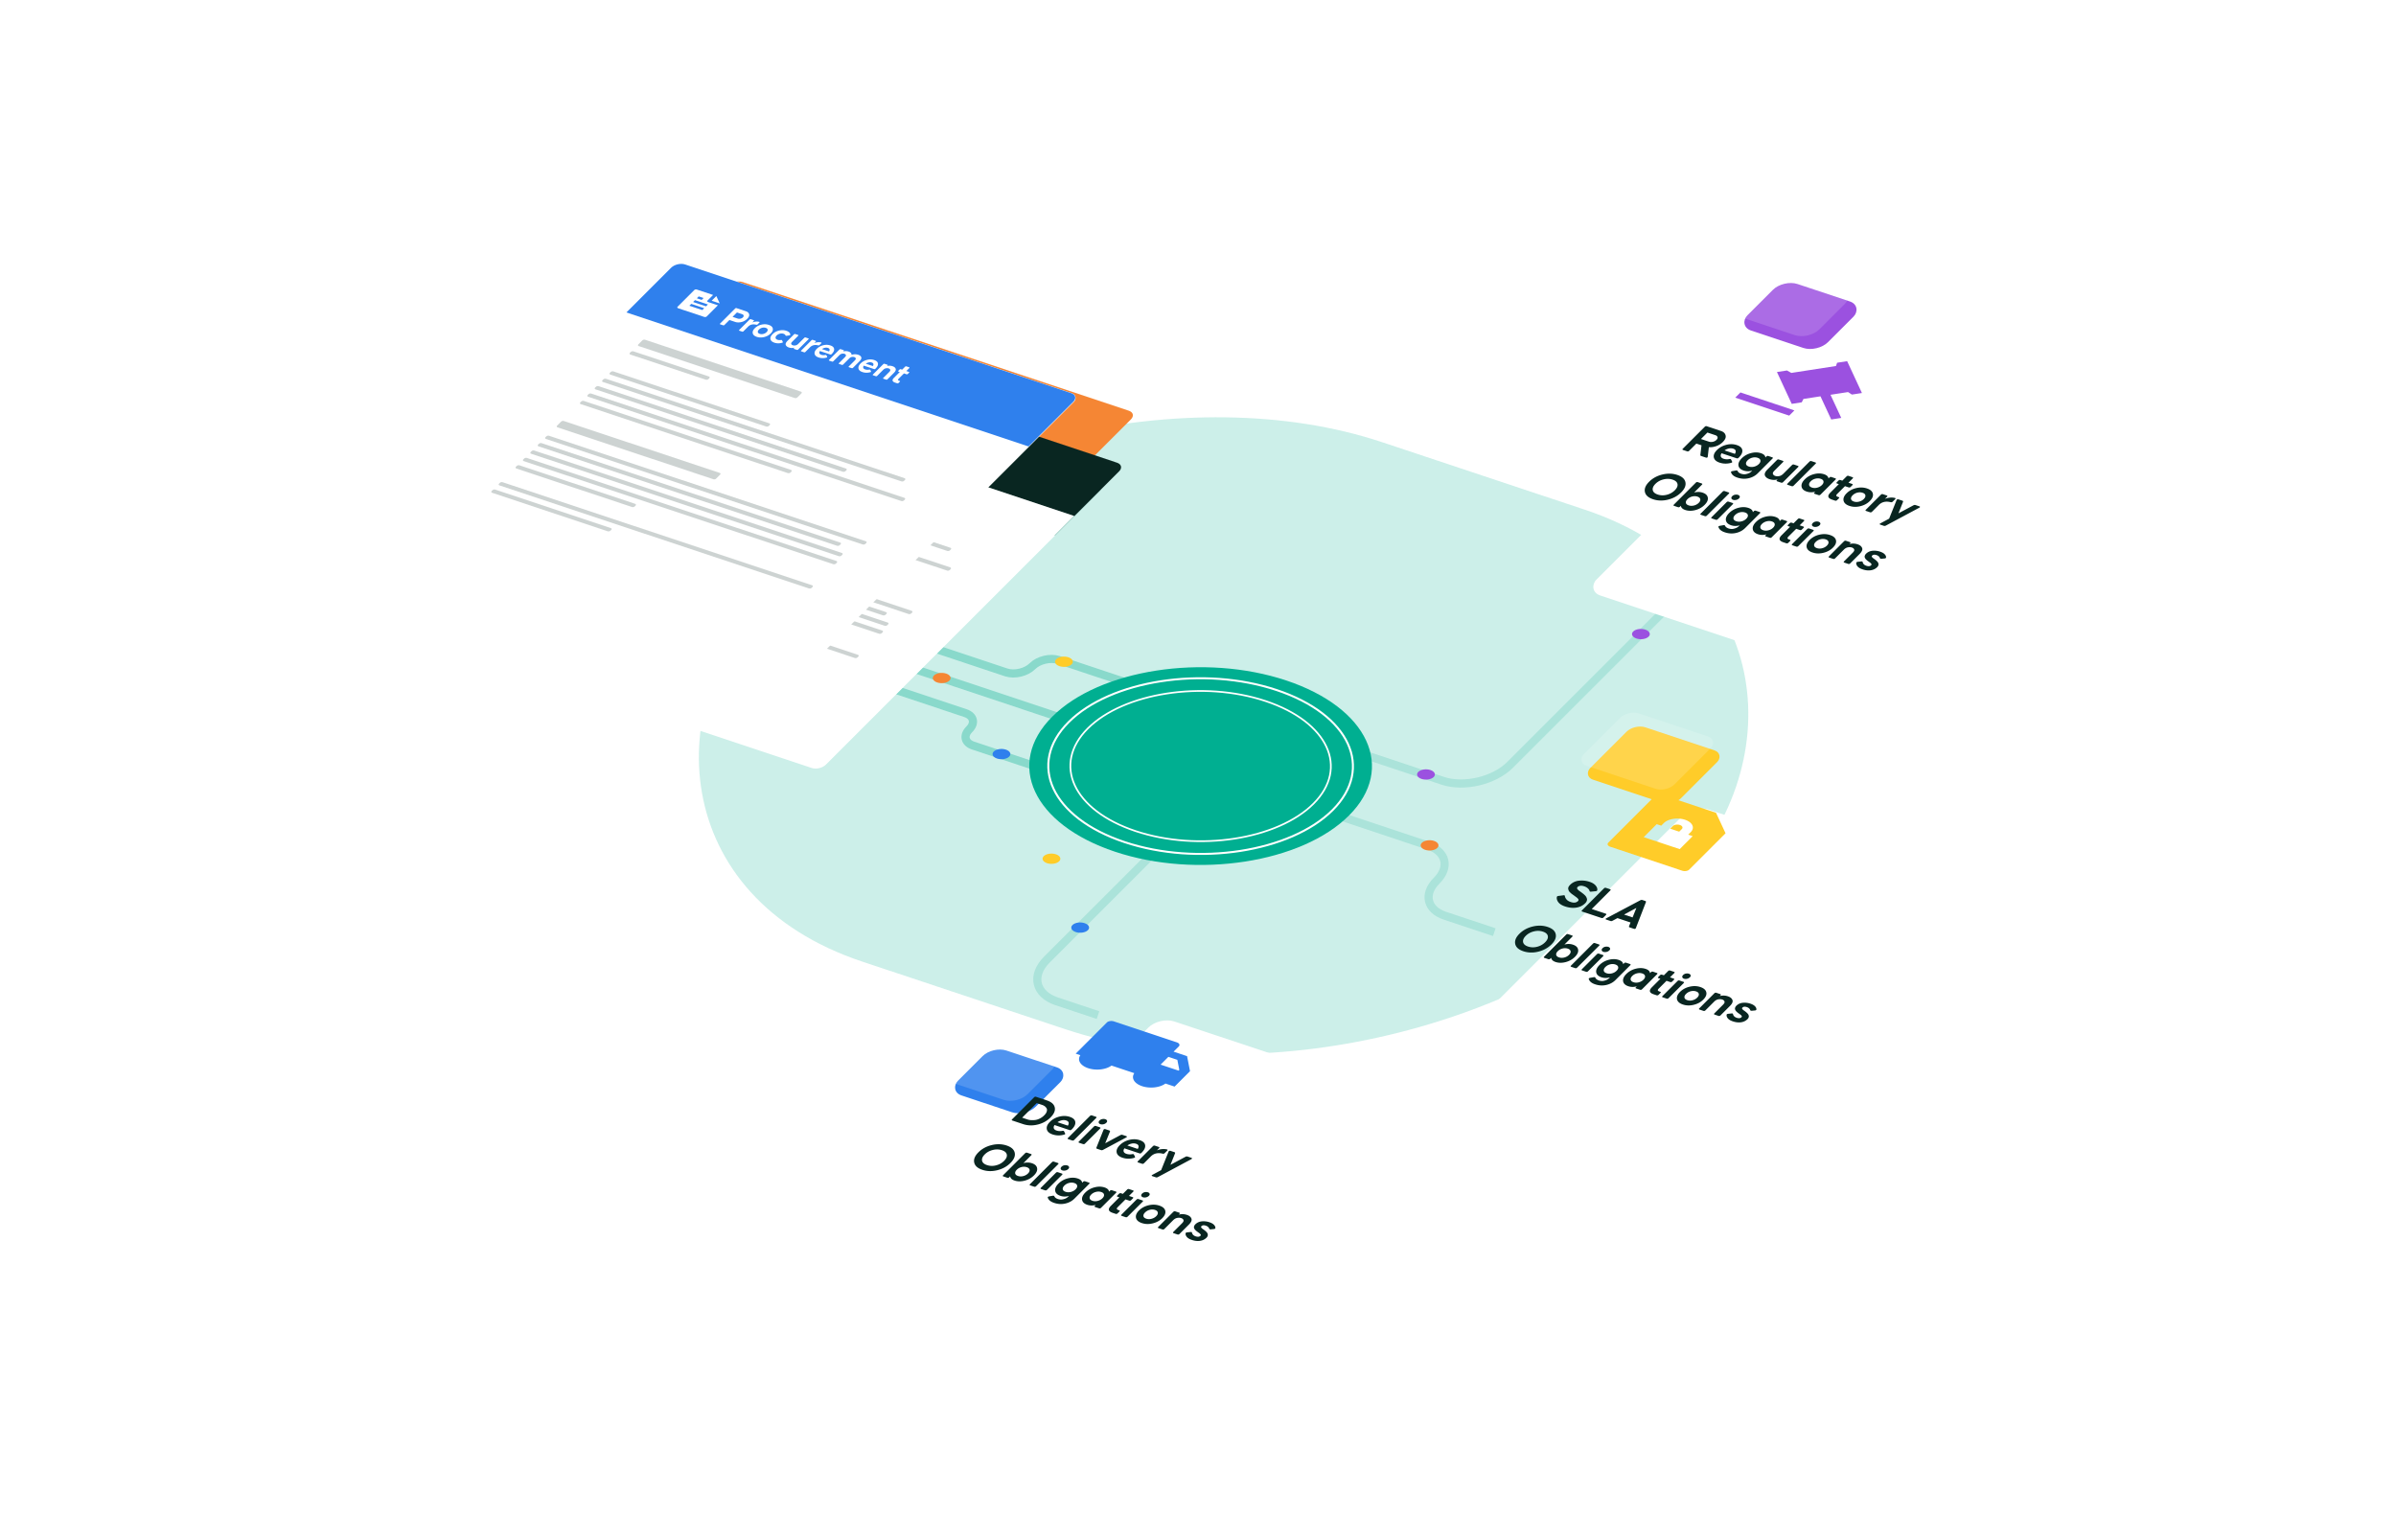 <svg xmlns="http://www.w3.org/2000/svg" xmlns:xlink="http://www.w3.org/1999/xlink" width="882" height="567" fill="none" viewBox="0 0 882 567">
  <path stroke="#ABE3DA" stroke-width="3" d="M383.798 283.008l-25.59-8.529c-3.056-1.019-3.687-3.692-1.409-5.97v0c2.278-2.278 1.647-4.95-1.409-5.969l-101.906-33.966M415.298 251.511l-25.59-8.529c-3.056-1.019-7.381.002-9.659 2.28v0c-2.278 2.278-6.603 3.298-9.659 2.28l-101.906-33.966M260.984 221.076l138.564 46.184"/>
  <g filter="url(#filter0_f)" opacity=".2">
    <rect width="349.251" height="270.519" fill="#00AF91" rx="135.26" transform="matrix(.949 .316 -.707 .707 380.332 120.022)"/>
  </g>
  <rect width="31.262" height="24.215" fill="#9B51E0" rx="5.462" transform="matrix(.949 .316 -.707 .707 656.496 102.833)"/>
  <rect width="30.182" height="23.378" fill="#2F80ED" rx="5.273" transform="matrix(.949 .316 -.707 .707 365.442 385.08)"/>
  <g filter="url(#filter1_b)">
    <rect width="31.262" height="24.215" fill="#fff" fill-opacity=".16" rx="5.462" transform="matrix(.949 .316 -.707 .707 653.33 98.106)"/>
  </g>
  <g filter="url(#filter2_b)">
    <rect width="30.182" height="23.378" fill="#fff" fill-opacity=".16" rx="5.273" transform="matrix(.949 .316 -.707 .707 362.386 380.516)"/>
  </g>
  <g>
    <path stroke="#ABE3DA" stroke-width="3" d="M630.653 206.82l-74.761 74.755c-5.858 5.858-16.979 8.483-24.838 5.863l-32.575-10.857M550.072 343.178l-18.193-6.063c-6.598-2.2-7.96-7.969-3.042-12.887v0c4.919-4.918 3.557-10.687-3.042-12.887l-39.113-13.036M404.183 373.705l-15.2-5.066c-7.859-2.62-9.481-9.492-3.623-15.349l42.211-42.207"/>
    <ellipse fill="#00AF91" rx="57.56" ry="44.584" transform="matrix(.949 .316 -.707 .707 441.964 282.035)"/>
    <path stroke="#fff" stroke-width=".734" d="M490.549 298.229c-15.402 15.4-49.657 20.768-76.577 11.796-26.921-8.973-35.995-28.783-20.593-44.183 15.402-15.401 49.656-20.769 76.577-11.796 26.92 8.972 35.994 28.782 20.593 44.183z"/>
    <path stroke="#fff" stroke-width=".627" d="M483.508 295.882c-13.17 13.169-42.46 17.759-65.479 10.087-23.019-7.673-30.778-24.612-17.608-37.78 13.169-13.169 42.459-17.759 65.478-10.087 23.019 7.673 30.778 24.612 17.609 37.78z"/>
    <g filter="url(#filter3_d)">
      <rect width="134.555" height="127.383" fill="#fff" rx="5.732" transform="matrix(.949 .316 -.707 .707 410.633 354.02)"/>
    </g>
    <path fill="#092621" d="M372.685 412.532c-.288-.097-.325-.252-.11-.467l8.088-8.088a.688.688 0 01.755-.178l3.912 1.304c1.706.569 2.685 1.432 2.936 2.591.264 1.162-.254 2.393-1.553 3.692-1.299 1.298-2.886 2.172-4.761 2.622-1.864.454-3.649.396-5.355-.173l-3.912-1.303zm3.586-1.062l2.019.672c.336.113.719.186 1.148.222.441.04.937.032 1.489-.023.564-.051 1.154-.225 1.77-.521a6.153 6.153 0 001.691-1.209c.511-.511.823-.992.938-1.443.136-.456.112-.841-.073-1.153a2.492 2.492 0 00-.696-.77 3.274 3.274 0 00-.907-.463l-2.018-.673-5.361 5.361zm11.21 6.172c-1.25-.417-1.961-1.059-2.133-1.929-.172-.869.208-1.77 1.139-2.701.932-.932 2.076-1.571 3.433-1.919 1.366-.357 2.668-.329 3.906.084 1.214.404 1.881 1.027 2.002 1.867.121.841-.289 1.731-1.229 2.671l-.135.135a.687.687 0 01-.755.178l-5.516-1.838c-.303.448-.39.855-.259 1.221.139.357.467.621.984.794a4.12 4.12 0 002.138.121c.339-.066.55-.014.635.158l.377.752c.106.215.009.368-.29.459-1.483.425-2.916.408-4.297-.053zm1.81-4.502l3.803 1.268c.277-.421.37-.802.278-1.143-.079-.337-.371-.59-.876-.758a3.026 3.026 0 00-1.611-.071 4.097 4.097 0 00-1.594.704zm3.972 6.25c-.288-.096-.325-.251-.11-.466l8.088-8.088a.689.689 0 01.756-.178l1.406.469c.288.096.325.251.11.466l-8.107 8.082a.687.687 0 01-.755.178l-1.388-.463zm12.925-5.49c-.422.086-.796.075-1.12-.033-.325-.108-.528-.289-.61-.544-.073-.263.029-.533.307-.811a1.858 1.858 0 011.005-.525c.414-.077.789-.059 1.125.053.325.108.532.285.623.53.092.245.003.502-.266.771a2.103 2.103 0 01-1.064.559zm-8.917 6.826c-.289-.096-.325-.252-.11-.467l5.535-5.535a.688.688 0 01.755-.178l1.406.469c.289.096.325.251.11.466l-5.553 5.529a.688.688 0 01-.755.179l-1.388-.463zm6.562 2.187c-.228-.076-.306-.215-.232-.417l2.611-6.528a.45.45 0 01.269-.269.702.702 0 01.45.007l1.424.475c.24.08.317.219.231.417l-1.743 4.291 5.601-3.005c.266-.138.513-.169.742-.093l1.424.474c.156.052.228.124.217.216 0 .096-.083.187-.251.275l-8.523 4.557c-.266.138-.514.169-.742.093l-1.478-.493zm9.366 3.301c-1.249-.416-1.96-1.059-2.132-1.929-.172-.869.208-1.769 1.139-2.701.932-.931 2.076-1.571 3.433-1.919 1.366-.356 2.668-.328 3.906.084 1.214.405 1.881 1.027 2.002 1.867.121.841-.289 1.731-1.23 2.672l-.134.134a.688.688 0 01-.755.178l-5.516-1.838c-.304.448-.39.855-.259 1.221.139.357.467.622.984.794a4.109 4.109 0 002.138.121c.338-.066.55-.013.635.158l.377.753c.106.214.009.367-.29.458-1.483.425-2.916.408-4.298-.053zm1.811-4.501l3.803 1.267c.277-.421.37-.802.278-1.143-.079-.337-.371-.59-.876-.758a3.026 3.026 0 00-1.611-.071 4.114 4.114 0 00-1.594.705zm3.972 6.25c-.288-.097-.325-.252-.11-.467l5.536-5.535a.687.687 0 01.755-.178l1.388.462c.288.096.325.252.11.467l-.793.793c1.258-.489 2.475-.609 3.652-.36.327.074.374.227.141.46l-.927.927c-.197.197-.442.258-.737.184-1.786-.44-3.24-.101-4.359 1.019l-2.513 2.512a.687.687 0 01-.755.178l-1.388-.462zm5.21 5.032c-.156-.052-.234-.126-.235-.222.012-.091.101-.181.269-.268l3.213-1.724 2.74-6.825a.446.446 0 01.269-.268.695.695 0 01.45.006l1.424.475c.228.076.306.215.231.417l-1.69 4.238 5.53-2.958c.266-.138.519-.167.76-.087l1.424.475c.156.052.228.124.217.215 0 .096-.083.188-.251.275l-12.311 6.59c-.266.139-.514.17-.742.094l-1.298-.433zm-57.08-2.178c-1.936.477-3.769.428-5.499-.149-1.731-.577-2.728-1.47-2.991-2.681-.264-1.21.254-2.465 1.553-3.763 1.298-1.299 2.922-2.185 4.869-2.658 1.948-.474 3.787-.422 5.517.155 1.73.576 2.721 1.468 2.973 2.674.252 1.207-.272 2.459-1.571 3.758s-2.916 2.187-4.851 2.664zm-3.766-1.882c1.058.352 2.166.382 3.325.087 1.16-.294 2.143-.844 2.949-1.65.806-.806 1.14-1.573 1.002-2.299-.139-.727-.737-1.267-1.794-1.619-1.07-.357-2.195-.385-3.375-.086-1.172.29-2.156.834-2.953 1.631-.797.797-1.125 1.565-.984 2.305.151.731.761 1.275 1.83 1.631zm10.132 5.688c-.985-.329-1.528-.844-1.627-1.546l-.322.323a.688.688 0 01-.755.178l-1.388-.463c-.289-.096-.325-.251-.11-.466l8.088-8.088a.687.687 0 01.755-.178l1.388.463c.288.096.325.251.11.466l-2.889 2.889c1.103-.302 2.147-.288 3.132.04 1.142.381 1.779.993 1.912 1.838.154.839-.235 1.725-1.167 2.656-.922.923-2.061 1.564-3.415 1.925-1.345.352-2.582.339-3.712-.037zm.222-2.649c.08.433.426.751 1.039.955.613.205 1.264.219 1.953.042.689-.176 1.266-.497 1.732-.963.466-.466.659-.915.579-1.347-.08-.433-.427-.752-1.039-.956-.613-.204-1.264-.218-1.953-.042a3.75 3.75 0 00-1.715.969c-.465.466-.664.913-.596 1.342zm5.57 4.436c-.288-.096-.325-.252-.11-.467l8.088-8.087a.686.686 0 01.755-.178l1.406.468c.288.096.325.252.11.467l-8.106 8.081a.688.688 0 01-.755.179l-1.388-.463zm12.925-5.49c-.423.086-.796.075-1.121-.033-.324-.109-.527-.29-.609-.544-.074-.263.029-.534.306-.811a1.864 1.864 0 011.006-.525c.413-.077.788-.06 1.125.052.324.109.532.285.623.531.091.245.002.502-.266.771a2.115 2.115 0 01-1.064.559zm-8.918 6.826c-.288-.096-.325-.252-.11-.467l5.536-5.535a.687.687 0 01.755-.178l1.406.468c.288.097.325.252.11.467l-5.554 5.529a.687.687 0 01-.755.178l-1.388-.462zm4.758 5.096c-1.298-.432-2.076-1.08-2.335-1.942-.073-.216.091-.364.493-.445l1.322-.24c.305-.066.51.003.612.204.183.443.622.78 1.319 1.013.312.104.659.166 1.04.185.381.02.838-.061 1.371-.241a3.45 3.45 0 001.423-.87l.228-.228c-1.111.31-2.166.299-3.163-.033-1.13-.377-1.767-.989-1.912-1.838-.124-.853.275-1.741 1.198-2.664.923-.922 2.05-1.561 3.384-1.917 1.345-.352 2.582-.339 3.712.037 1.009.337 1.553.858 1.631 1.565l.35-.349a.688.688 0 01.755-.179l1.388.463c.288.096.325.252.11.467l-5.428 5.427c-.914.914-2.043 1.522-3.389 1.826-1.345.304-2.715.224-4.109-.241zm3.18-5.03c.08.433.427.751 1.04.955.613.205 1.264.219 1.953.042.689-.176 1.266-.497 1.732-.963.466-.466.659-.915.579-1.347-.08-.433-.427-.752-1.04-.956-.613-.204-1.264-.218-1.953-.042a3.746 3.746 0 00-1.714.969c-.466.466-.665.913-.597 1.342zm9.032 5.733c-1.129-.376-1.767-.989-1.912-1.837-.136-.858.258-1.748 1.18-2.67.932-.932 2.06-1.571 3.384-1.917 1.345-.352 2.588-.338 3.73.043.985.328 1.528.843 1.627 1.545l.336-.336a.688.688 0 01.755-.178l1.388.463c.288.096.325.251.11.466l-5.535 5.535a.689.689 0 01-.756.178l-1.387-.462c-.289-.096-.326-.252-.111-.467l.323-.322c-1.103.301-2.147.287-3.132-.041zm.871-2.433c.08.433.426.752 1.039.956.613.204 1.258.216 1.935.036.689-.177 1.266-.498 1.732-.963.466-.466.659-.915.579-1.348-.068-.429-.409-.745-1.021-.949-.613-.205-1.264-.219-1.953-.042-.689.176-1.267.497-1.733.963-.465.466-.658.915-.578 1.347zm8.472 5.404c-1.622-.541-1.838-1.407-.647-2.598l3.118-3.117-.649-.216c-.289-.096-.325-.252-.11-.467l.631-.631a.686.686 0 01.755-.178l.649.216 1.572-1.572a.688.688 0 01.755-.178l1.388.462c.288.096.325.252.11.467l-1.572 1.572 1.334.444c.288.096.325.252.11.467l-.631.631a.688.688 0 01-.755.179l-1.334-.445-2.849 2.848c-.17.17-.279.319-.326.447-.047.127-.033.233.042.318.087.089.17.158.248.208.1.045.233.096.402.152l.126.042c.288.096.325.252.11.467l-.659.658a.687.687 0 01-.755.178l-1.063-.354zm12.267-5.71c-.423.086-.796.075-1.121-.033-.324-.108-.527-.289-.61-.544-.073-.263.029-.533.307-.811a1.87 1.87 0 011.006-.525c.413-.077.788-.059 1.125.053.324.108.532.285.623.53.091.245.002.502-.266.771a2.107 2.107 0 01-1.064.559zm-8.918 6.826c-.288-.096-.325-.252-.11-.467l5.536-5.535a.69.69 0 01.755-.178l1.406.469c.288.096.325.252.11.466l-5.554 5.529a.688.688 0 01-.755.179l-1.388-.463zm11.379 2.754c-1.402.344-2.728.309-3.978-.108-1.249-.417-1.972-1.064-2.168-1.941-.175-.882.198-1.785 1.121-2.707.932-.932 2.094-1.565 3.487-1.901 1.414-.341 2.746-.303 3.996.114 1.262.42 1.989 1.063 2.182 1.927.193.865-.181 1.767-1.121 2.708-.932.931-2.105 1.567-3.519 1.908zm-3.405-2.676c.08.433.427.752 1.04.956.613.204 1.257.216 1.935.036.689-.177 1.266-.498 1.732-.963.466-.466.658-.915.578-1.348-.068-.429-.408-.745-1.021-.949-.613-.205-1.264-.219-1.953-.042a3.728 3.728 0 00-1.714.969c-.466.466-.665.913-.597 1.341zm5.579 4.439c-.289-.096-.325-.252-.111-.467l5.536-5.535a.69.69 0 01.755-.178l1.388.463c.288.096.334.243.137.44l-.296.295a5.18 5.18 0 013.011.09c.877.292 1.433.746 1.666 1.362.243.606-.07 1.343-.939 2.212l-3.453 3.453a.687.687 0 01-.755.178l-1.388-.462c-.288-.097-.325-.252-.11-.467l3.198-3.197c.484-.484.654-.887.512-1.209-.131-.318-.406-.547-.827-.688-.42-.14-.902-.163-1.444-.069-.543.094-1.056.382-1.54.866l-3.197 3.197a.688.688 0 01-.755.179l-1.388-.463zm12.248 4.333c-.841-.28-1.451-.639-1.831-1.076-.368-.433-.528-.874-.479-1.324.026-.218.228-.348.606-.389l1.263-.134c.303-.03.469.06.496.273.038.251.169.504.395.758.236.246.545.433.93.561.793.264 1.382.204 1.767-.181.099-.099.148-.196.147-.291.012-.092-.033-.191-.136-.297a1.317 1.317 0 00-.244-.26 2.712 2.712 0 00-.366-.283 3.977 3.977 0 01-.32-.233 7.148 7.148 0 01-.565-.421 12.447 12.447 0 00-.316-.284 6.384 6.384 0 01-.317-.356 5.209 5.209 0 01-.19-.386 1.048 1.048 0 01-.074-.455c.023-.135.07-.287.141-.454.081-.177.201-.345.362-.506.627-.627 1.41-.994 2.349-1.099a6.734 6.734 0 012.867.329c.745.248 1.296.563 1.651.945.365.372.539.758.523 1.159-.011.235-.207.367-.588.395l-1.119.111c-.303.03-.49-.056-.559-.258-.189-.517-.607-.883-1.256-1.1-.709-.236-1.239-.179-1.588.17a.514.514 0 00-.165.285c0 .096.041.199.123.31.102.106.184.192.244.26.069.059.19.147.361.264.172.117.279.194.321.232.012.004.072.048.18.132l.244.189c.054.042.133.116.235.221a2.417 2.417 0 01.511.547.826.826 0 01.177.328c.034.094.06.204.078.33a.67.67 0 01-.012.372 1.172 1.172 0 01-.142.383 1.59 1.59 0 01-.29.387c-.645.644-1.438 1.037-2.38 1.177-.941.14-1.952.03-3.034-.331z"/>
    <g clip-path="url(#clip0)">
      <path fill="#2F80ED" d="M432.012 387.165l4.964 1.655 1.089 5.529-5.679 5.678-3.367-1.122c-.994.731-2.411 1.231-3.992 1.408-1.581.176-3.219.018-4.614-.447-1.394-.465-2.451-1.205-2.977-2.083-.526-.879-.485-1.837.116-2.7l-8.39-2.796c-.994.731-2.411 1.231-3.992 1.407-1.581.177-3.219.018-4.614-.447-1.394-.464-2.451-1.204-2.977-2.083-.526-.878-.484-1.837.116-2.699l-1.713-.571 11.465-11.464c.253-.253.67-.438 1.16-.514a3.172 3.172 0 011.45.111l23.166 7.721c.439.146.759.387.89.67.131.282.063.584-.191.837l-1.91 1.91zm-1.911 1.911l-2.866 2.866 6.619 2.206.272-.272-.729-3.701-3.296-1.099z"/>
    </g>
    <rect width="35.194" height="27.26" fill="#FFCC29" rx="4.176" transform="matrix(.949 .316 -.707 .707 601.693 266.442)"/>
    <g filter="url(#filter4_b)">
      <rect width="35.194" height="27.26" fill="#fff" fill-opacity=".16" rx="4.176" transform="matrix(.949 .316 -.707 .707 599.319 261.328)"/>
    </g>
    <g filter="url(#filter5_d)">
      <rect width="134.555" height="127.383" fill="#fff" rx="5.732" transform="matrix(.949 .316 -.707 .707 607.33 276.008)"/>
    </g>
    <path fill="#092621" d="M576.13 333.709c-1.153-.384-1.977-.898-2.472-1.54-.495-.643-.681-1.29-.558-1.942.047-.223.249-.353.605-.389l1.822-.235c.332-.044.508.044.527.266.038.394.229.804.573 1.229.353.417.854.733 1.502.949.673.224 1.223.3 1.648.227a1.944 1.944 0 001.1-.547c.134-.135.2-.28.196-.436-.004-.157-.085-.315-.245-.476a2.94 2.94 0 00-.448-.418 6.4 6.4 0 00-.582-.427 44.244 44.244 0 01-.465-.352 17.679 17.679 0 01-.921-.665 30.213 30.213 0 01-.511-.475 2.117 2.117 0 01-.434-.575 6.109 6.109 0 01-.183-.634 1.355 1.355 0 01.122-.747 3.04 3.04 0 01.582-.774c.878-.877 1.964-1.387 3.259-1.529a9.132 9.132 0 013.939.436c.973.324 1.706.777 2.198 1.359.491.582.687 1.155.588 1.719-.05.21-.253.333-.61.369l-1.705.167c-.303.03-.478-.058-.527-.266-.05-.303-.251-.615-.603-.935-.332-.325-.786-.584-1.363-.777-.528-.176-1.002-.238-1.422-.187-.42.051-.751.198-.992.439a.654.654 0 00-.214.431c.012.147.088.304.227.469.147.157.285.292.411.406.147.109.34.245.578.408.238.163.397.275.478.338.015.017.118.099.307.246.199.138.342.251.429.34.109.084.256.217.443.398.187.182.326.348.416.497.1.141.186.319.259.535.094.21.136.409.125.596a1.858 1.858 0 01-.168.625 2.278 2.278 0 01-.488.679c-.886.887-1.988 1.428-3.304 1.622-1.304.198-2.677.057-4.119-.424zm6.333 1.896c-.288-.096-.325-.252-.11-.467l8.088-8.087a.688.688 0 01.755-.178l1.46.486c.289.096.325.252.11.467l-6.825 6.825 5.137 1.712c.289.096.325.252.11.467l-.94.94a.688.688 0 01-.755.178l-7.03-2.343zm8.82 2.94c-.156-.052-.234-.126-.235-.222.012-.091.101-.181.269-.268l12.518-6.629c.266-.139.519-.168.76-.088l1.045.349c.24.08.324.221.25.423l-3.704 9.567a.429.429 0 01-.287.263.617.617 0 01-.432-.001l-1.568-.522c-.228-.076-.305-.216-.231-.418l.551-1.392-4.813-1.604-1.813.972c-.266.138-.513.169-.742.093l-1.568-.523zm6.556-1.845l3.136 1.045 1.402-3.492-4.538 2.447zm-31.573 13.65c-1.935.477-3.768.428-5.499-.149-1.73-.577-2.727-1.471-2.991-2.681-.263-1.21.254-2.465 1.553-3.763 1.299-1.299 2.922-2.185 4.869-2.659 1.948-.473 3.787-.421 5.517.155 1.731.577 2.722 1.469 2.973 2.675.252 1.206-.272 2.459-1.571 3.758-1.298 1.298-2.915 2.186-4.851 2.664zm-3.766-1.882c1.058.352 2.166.381 3.326.087 1.159-.294 2.142-.844 2.948-1.65.806-.806 1.14-1.573 1.002-2.3-.138-.726-.736-1.266-1.794-1.619-1.069-.356-2.194-.385-3.375-.085-1.171.29-2.156.833-2.953 1.631-.797.797-1.125 1.565-.983 2.305.15.731.76 1.274 1.829 1.631zm10.132 5.687c-.985-.328-1.527-.843-1.627-1.545l-.322.323a.69.69 0 01-.755.178l-1.388-.463c-.288-.096-.325-.251-.11-.466l8.088-8.088a.688.688 0 01.755-.178l1.388.462c.289.097.325.252.11.467l-2.888 2.888c1.102-.301 2.146-.287 3.131.041 1.142.381 1.779.993 1.912 1.837.154.84-.235 1.725-1.166 2.657-.923.922-2.061 1.564-3.415 1.925-1.346.351-2.583.339-3.713-.038zm.222-2.648c.08.432.427.751 1.039.955.613.204 1.264.218 1.953.042.689-.176 1.267-.497 1.733-.963.465-.466.658-.915.578-1.348-.08-.432-.426-.751-1.039-.955-.613-.204-1.264-.218-1.953-.042a3.728 3.728 0 00-1.714.969c-.466.466-.665.913-.597 1.342zm5.57 4.436c-.288-.096-.325-.252-.11-.467l8.088-8.088a.69.69 0 01.755-.178l1.406.469c.289.096.326.252.111.466l-8.107 8.082a.687.687 0 01-.755.178l-1.388-.462zm12.925-5.491c-.422.086-.796.075-1.12-.033-.325-.108-.528-.289-.61-.543-.073-.264.029-.534.307-.812a1.863 1.863 0 011.005-.524c.414-.077.789-.06 1.125.052.324.108.532.285.623.53.092.246.003.503-.266.771a2.103 2.103 0 01-1.064.559zm-8.917 6.826c-.289-.096-.325-.251-.11-.466l5.535-5.535a.686.686 0 01.755-.178l1.406.468c.289.096.325.252.11.467l-5.553 5.529a.688.688 0 01-.755.178l-1.388-.463zm4.758 5.097c-1.298-.433-2.077-1.08-2.336-1.943-.073-.215.092-.363.493-.444l1.322-.241c.306-.065.51.003.613.205.182.443.621.78 1.318 1.012.313.105.659.166 1.041.186.381.019.838-.061 1.371-.242a3.433 3.433 0 001.422-.869l.228-.228c-1.111.31-2.165.299-3.163-.034-1.129-.376-1.767-.989-1.912-1.837-.124-.853.276-1.741 1.198-2.664.923-.922 2.051-1.561 3.384-1.917 1.345-.352 2.583-.34 3.712.037 1.009.336 1.553.858 1.632 1.565l.349-.35a.688.688 0 01.755-.178l1.388.463c.288.096.325.251.11.466l-5.428 5.428c-.914.913-2.043 1.522-3.388 1.826-1.346.304-2.715.224-4.109-.241zm3.18-5.03c.08.432.426.751 1.039.955.613.204 1.264.218 1.953.042.689-.176 1.266-.497 1.732-.963.466-.466.659-.915.579-1.348-.08-.432-.427-.751-1.039-.955-.613-.204-1.264-.218-1.953-.042a3.731 3.731 0 00-1.715.969c-.465.466-.664.913-.596 1.342zm9.031 5.733c-1.129-.377-1.766-.989-1.911-1.838-.136-.857.257-1.747 1.18-2.669.931-.932 2.059-1.571 3.383-1.918 1.345-.352 2.589-.337 3.73.043.986.329 1.528.844 1.627 1.546l.336-.336a.686.686 0 01.755-.178l1.388.462c.289.096.325.252.11.467l-5.535 5.535a.688.688 0 01-.755.178l-1.388-.463c-.289-.096-.325-.251-.11-.466l.322-.323c-1.102.302-2.146.288-3.132-.04zm.871-2.433c.08.433.426.751 1.039.956.613.204 1.258.216 1.935.035.689-.176 1.267-.497 1.732-.963.466-.465.659-.915.579-1.347-.068-.429-.408-.745-1.021-.95-.613-.204-1.264-.218-1.953-.042-.689.177-1.267.498-1.732.964-.466.465-.659.914-.579 1.347zm8.472 5.403c-1.622-.54-1.837-1.406-.646-2.597l3.117-3.117-.649-.217c-.288-.096-.325-.251-.11-.466l.631-.632a.69.69 0 01.755-.178l.649.217 1.572-1.572a.688.688 0 01.755-.179l1.388.463c.289.096.325.252.11.467l-1.572 1.571 1.334.445c.289.096.325.252.11.467l-.631.631a.688.688 0 01-.755.178l-1.334-.444-2.848 2.848c-.171.17-.279.319-.327.446-.047.128-.033.234.042.319.088.089.17.158.249.208.099.045.233.096.401.152l.126.042c.288.096.325.251.11.466l-.658.659a.688.688 0 01-.755.178l-1.064-.355zm12.267-5.709c-.422.086-.796.075-1.12-.033-.325-.108-.528-.29-.61-.544-.073-.263.029-.534.306-.811a1.864 1.864 0 011.006-.525c.413-.077.788-.06 1.125.053.324.108.532.285.623.53.091.245.003.502-.266.771a2.11 2.11 0 01-1.064.559zm-8.917 6.826c-.289-.096-.325-.252-.11-.467l5.535-5.535a.688.688 0 01.755-.178l1.406.469c.288.096.325.251.11.466l-5.553 5.529a.686.686 0 01-.755.178l-1.388-.462zm11.379 2.753c-1.403.345-2.729.309-3.978-.107-1.25-.417-1.973-1.064-2.169-1.941-.175-.883.199-1.785 1.121-2.707.932-.932 2.094-1.565 3.487-1.901 1.415-.341 2.747-.303 3.996.114 1.262.42 1.99 1.063 2.182 1.927.193.864-.18 1.767-1.121 2.707-.931.932-2.104 1.568-3.518 1.908zm-3.405-2.675c.08.433.426.751 1.039.956.613.204 1.258.216 1.935.035.689-.176 1.266-.497 1.732-.963.466-.465.659-.915.579-1.347-.068-.429-.409-.745-1.021-.95-.613-.204-1.264-.218-1.953-.042a3.742 3.742 0 00-1.715.97c-.465.465-.664.912-.596 1.341zm5.578 4.439c-.288-.096-.325-.252-.11-.467l5.535-5.535a.688.688 0 01.755-.178l1.388.463c.289.096.334.242.137.439l-.295.296a5.16 5.16 0 013.01.09c.877.292 1.433.746 1.667 1.361.243.607-.071 1.344-.939 2.213l-3.453 3.453a.688.688 0 01-.755.178l-1.388-.463c-.289-.096-.325-.251-.11-.466l3.197-3.198c.484-.483.655-.886.512-1.208-.13-.319-.406-.548-.827-.688-.42-.14-.902-.163-1.444-.069-.543.093-1.056.382-1.539.866l-3.198 3.197a.686.686 0 01-.755.178l-1.388-.462zm12.249 4.333c-.842-.28-1.452-.639-1.832-1.076-.368-.433-.528-.875-.479-1.324.026-.218.228-.348.606-.389l1.264-.134c.302-.031.468.06.496.273.037.251.169.504.395.758.235.246.545.433.929.561.793.264 1.382.204 1.768-.181.098-.099.147-.196.147-.292.011-.091-.034-.19-.137-.296a1.237 1.237 0 00-.244-.26 2.7 2.7 0 00-.366-.284 3.81 3.81 0 01-.32-.232 2.966 2.966 0 01-.239-.169 6.157 6.157 0 01-.325-.252c-.058-.055-.163-.15-.317-.284a5.95 5.95 0 01-.316-.357 4.81 4.81 0 01-.191-.386 1.044 1.044 0 01-.074-.454 2.03 2.03 0 01.142-.455 1.74 1.74 0 01.362-.506c.627-.627 1.409-.993 2.348-1.098a6.718 6.718 0 012.867.329c.745.248 1.296.563 1.652.944.364.373.539.759.522 1.16-.011.235-.206.367-.587.395l-1.12.11c-.303.031-.489-.055-.559-.258-.189-.516-.607-.883-1.256-1.099-.709-.236-1.238-.18-1.588.17a.514.514 0 00-.165.285.547.547 0 00.123.31c.103.105.184.192.244.26.07.059.19.147.362.264.171.117.278.194.32.232.012.004.072.048.181.132l.244.189c.054.041.132.115.235.221a2.49 2.49 0 01.51.547.823.823 0 01.177.327c.034.095.06.205.079.331a.688.688 0 01-.012.372 1.22 1.22 0 01-.142.383 1.598 1.598 0 01-.291.386c-.645.645-1.438 1.038-2.379 1.178-.942.14-1.953.03-3.034-.331z"/>
    <g clip-path="url(#clip1)">
      <path fill="#FFCC29" d="M631.698 299.233l3.497 7.534-13.383 13.382c-.252.251-.666.434-1.152.509a3.138 3.138 0 01-1.439-.11l-26.499-8.832c-.432-.146-.748-.385-.878-.665s-.064-.578.183-.83l17.212-17.21c.523-.524 1.684-.703 2.591-.4l19.868 6.622zm-10.253 8.046l.956-.955c.76-.76.966-1.664.572-2.511-.393-.848-1.354-1.571-2.671-2.01-1.316-.439-2.881-.558-4.349-.33-1.469.227-2.721.781-3.481 1.541l-.955.956-1.655-.552-4.777 4.777 13.238 4.412 4.777-4.777-1.655-.551zm-3.309-1.103l-3.31-1.103.956-.956c.253-.253.67-.438 1.16-.513a3.158 3.158 0 011.45.11c.439.146.759.387.89.67.131.282.062.583-.191.837l-.955.955z"/>
    </g>
    <ellipse fill="#2F80ED" rx="2.99" ry="2.316" transform="matrix(.949 .316 -.707 .707 368.65 277.614)"/>
    <ellipse fill="#FFCC29" rx="2.99" ry="2.316" transform="matrix(.949 .316 -.707 .707 391.65 243.614)"/>
    <ellipse fill="#F58634" rx="2.99" ry="2.316" transform="matrix(.949 .316 -.707 .707 346.65 249.614)"/>
    <ellipse fill="#2F80ED" rx="2.99" ry="2.316" transform="matrix(.949 .316 -.707 .707 397.626 341.497)"/>
    <ellipse fill="#F58634" rx="2.99" ry="2.316" transform="matrix(.949 .316 -.707 .707 526.246 311.219)"/>
    <ellipse fill="#FFCC29" rx="2.99" ry="2.316" transform="matrix(.949 .316 -.707 .707 387.056 316.138)"/>
    <g>
      <g filter="url(#filter6_d)">
        <rect width="134.555" height="127.383" fill="#fff" rx="5.732" transform="matrix(.949 .316 -.707 .707 657.526 107.148)"/>
      </g>
      <path fill="#092621" d="M619.578 165.66c-.288-.096-.325-.251-.11-.466l8.088-8.088a.688.688 0 01.755-.178l5.192 1.73c.949.317 1.518.853 1.708 1.609.21.75-.128 1.569-1.015 2.456a6.313 6.313 0 01-2.431 1.518 7.023 7.023 0 01-2.711.404l-.416 3.516c-.011.139-.087.239-.228.3a.652.652 0 01-.45-.007l-1.731-.577c-.228-.076-.33-.206-.307-.389l.424-3.548-1.892-.631-2.661 2.66a.687.687 0 01-.755.178l-1.46-.487zm6.568-4.044l2.921.973c.444.149.93.167 1.458.056.536-.119.979-.354 1.328-.703.358-.358.489-.697.391-1.016-.088-.328-.355-.566-.799-.715l-2.92-.973-2.379 2.378zm6.872 8.703c-1.25-.416-1.96-1.059-2.132-1.929-.172-.869.207-1.77 1.139-2.701.931-.931 2.076-1.571 3.433-1.919 1.366-.356 2.668-.329 3.906.084 1.213.405 1.881 1.027 2.002 1.867.12.841-.289 1.731-1.23 2.672l-.134.134a.688.688 0 01-.755.178l-5.516-1.838c-.304.448-.39.855-.26 1.221.14.357.468.621.985.794a4.119 4.119 0 002.138.121c.338-.066.55-.014.635.158l.377.753c.106.214.009.367-.291.458-1.483.425-2.915.408-4.297-.053zm1.811-4.502l3.803 1.268c.277-.421.37-.802.278-1.143-.08-.337-.372-.59-.876-.758a3.026 3.026 0 00-1.611-.071 4.112 4.112 0 00-1.594.704zm4.727 10.013c-1.297-.432-2.076-1.08-2.335-1.943-.073-.215.092-.363.493-.444l1.322-.24c.305-.066.51.002.613.204.182.443.621.78 1.318 1.012.313.105.659.166 1.04.186.381.019.838-.061 1.371-.242a3.43 3.43 0 001.423-.869l.228-.228c-1.111.31-2.166.299-3.163-.034-1.13-.376-1.767-.989-1.912-1.837-.124-.853.276-1.741 1.198-2.664.923-.922 2.051-1.561 3.384-1.917 1.345-.352 2.582-.34 3.712.037 1.009.336 1.553.858 1.631 1.565l.35-.35a.69.69 0 01.755-.178l1.388.463c.288.096.325.252.11.466l-5.428 5.428c-.914.914-2.043 1.522-3.389 1.826-1.345.304-2.715.224-4.109-.241zm3.181-5.03c.08.432.426.751 1.039.955.613.204 1.264.218 1.953.042.689-.176 1.266-.497 1.732-.963.466-.466.659-.915.579-1.348-.08-.432-.427-.751-1.04-.955-.612-.204-1.263-.218-1.953-.042a3.728 3.728 0 00-1.714.969c-.466.466-.664.913-.596 1.342zm8.653 5.607c-.878-.293-1.444-.744-1.698-1.354-.234-.616.083-1.358.952-2.227l3.467-3.466a.687.687 0 01.755-.178l1.388.463c.288.096.325.251.11.466l-3.198 3.198c-.484.483-.654.886-.512 1.208.143.323.424.554.845.694.42.14.896.161 1.426.063.543-.093 1.056-.382 1.54-.866l3.197-3.197a.686.686 0 01.755-.178l1.388.462c.289.096.325.252.11.467l-5.535 5.535a.688.688 0 01-.755.178l-1.388-.463c-.288-.096-.339-.238-.15-.426l.282-.282a5.18 5.18 0 01-2.979-.097zm6.722 2.097c-.289-.096-.325-.252-.11-.467l8.088-8.087a.688.688 0 01.755-.179l1.406.469c.288.096.325.252.11.467l-8.106 8.081a.686.686 0 01-.755.178l-1.388-.462zm6.982 2.47c-1.129-.376-1.767-.989-1.912-1.837-.136-.857.258-1.747 1.18-2.67.932-.931 2.06-1.57 3.384-1.917 1.345-.352 2.588-.337 3.73.043.985.328 1.528.844 1.627 1.545l.336-.335a.688.688 0 01.755-.179l1.388.463c.288.096.325.252.11.467l-5.535 5.535a.69.69 0 01-.755.178l-1.388-.463c-.289-.096-.326-.252-.111-.466l.323-.323c-1.103.301-2.146.288-3.132-.041zm.871-2.432c.08.433.426.751 1.039.955.613.205 1.258.216 1.935.036.689-.176 1.266-.497 1.732-.963.466-.466.659-.915.579-1.348-.068-.428-.409-.745-1.021-.949-.613-.204-1.264-.218-1.953-.042a3.696 3.696 0 00-1.733.963c-.465.466-.658.915-.578 1.348zm8.472 5.403c-1.622-.541-1.838-1.407-.646-2.598l3.117-3.117-.649-.216c-.289-.096-.325-.251-.11-.466l.631-.632a.688.688 0 01.755-.178l.649.216 1.572-1.572a.688.688 0 01.755-.178l1.388.463c.288.096.325.251.11.466l-1.572 1.572 1.334.445c.288.096.325.251.11.466l-.631.632a.688.688 0 01-.755.178l-1.334-.445-2.849 2.849c-.17.17-.279.319-.326.446-.047.128-.033.234.042.319.087.088.17.158.248.208.1.045.233.095.402.151l.126.042c.288.097.325.252.11.467l-.658.658a.69.69 0 01-.756.179l-1.063-.355zm10.354 2.412c-1.402.345-2.728.309-3.978-.108-1.25-.416-1.973-1.063-2.169-1.941-.175-.882.199-1.784 1.121-2.707.932-.931 2.094-1.565 3.488-1.901 1.414-.34 2.746-.302 3.995.114 1.262.421 1.99 1.063 2.183 1.928.193.864-.181 1.766-1.122 2.707-.931.931-2.104 1.567-3.518 1.908zm-3.405-2.675c.08.432.426.751 1.039.955.613.204 1.258.216 1.935.036.689-.176 1.266-.497 1.732-.963.466-.466.659-.915.579-1.348-.068-.428-.408-.745-1.021-.949-.613-.204-1.264-.218-1.953-.042a3.723 3.723 0 00-1.714.969c-.466.466-.665.913-.597 1.342zm5.578 4.438c-.288-.096-.325-.251-.11-.466l5.535-5.535a.686.686 0 01.755-.178l1.388.462c.289.096.325.252.111.467l-.793.792c1.257-.488 2.475-.608 3.652-.359.327.074.374.227.141.459l-.927.927c-.197.197-.443.259-.737.185-1.787-.441-3.24-.101-4.359 1.019l-2.513 2.512a.688.688 0 01-.755.178l-1.388-.463zm5.21 5.033c-.156-.052-.235-.126-.235-.222.012-.091.101-.181.269-.268l3.213-1.724 2.74-6.825a.446.446 0 01.269-.268.695.695 0 01.45.006l1.424.475c.228.076.305.215.231.417l-1.69 4.238 5.53-2.958c.266-.138.519-.167.76-.087l1.424.475c.156.052.228.123.216.215.001.096-.083.187-.25.275l-12.311 6.59c-.267.138-.514.169-.742.093l-1.298-.432zm-78.169-9.207c-1.936.477-3.769.428-5.499-.149-1.73-.577-2.727-1.47-2.991-2.681-.264-1.21.254-2.465 1.553-3.763 1.299-1.299 2.922-2.185 4.869-2.658 1.948-.474 3.787-.422 5.517.155 1.73.576 2.721 1.468 2.973 2.674.252 1.207-.272 2.459-1.571 3.758s-2.916 2.187-4.851 2.664zm-3.766-1.882c1.058.352 2.166.381 3.326.087 1.159-.294 2.142-.844 2.948-1.65.806-.806 1.14-1.573 1.002-2.299-.139-.727-.737-1.267-1.794-1.619-1.07-.357-2.195-.385-3.375-.086-1.171.29-2.156.834-2.953 1.631-.797.797-1.125 1.565-.984 2.305.151.731.761 1.274 1.83 1.631zm10.132 5.688c-.985-.329-1.528-.844-1.627-1.546l-.322.323a.688.688 0 01-.755.178l-1.388-.463c-.289-.096-.325-.251-.11-.466l8.088-8.088a.688.688 0 01.755-.178l1.388.463c.288.096.325.251.11.466l-2.889 2.889c1.103-.302 2.147-.288 3.132.04 1.142.381 1.779.993 1.912 1.838.154.839-.235 1.725-1.167 2.656-.922.922-2.061 1.564-3.415 1.925-1.345.352-2.582.339-3.712-.037zm.222-2.649c.08.433.426.751 1.039.955.613.205 1.264.218 1.953.042.689-.176 1.266-.497 1.732-.963.466-.466.659-.915.579-1.348-.08-.432-.427-.751-1.039-.955-.613-.204-1.264-.218-1.953-.042a3.74 3.74 0 00-1.715.969c-.465.466-.664.913-.596 1.342zm5.57 4.436c-.288-.096-.325-.252-.11-.467l8.088-8.087a.688.688 0 01.755-.179l1.406.469c.289.096.325.252.11.467l-8.106 8.081a.686.686 0 01-.755.178l-1.388-.462zm12.925-5.49c-.423.086-.796.075-1.121-.034-.324-.108-.527-.289-.609-.543-.074-.263.029-.534.306-.811a1.864 1.864 0 011.006-.525c.413-.077.788-.06 1.125.052.324.109.532.285.623.531.091.245.002.502-.266.771a2.115 2.115 0 01-1.064.559zm-8.917 6.826c-.289-.097-.326-.252-.111-.467l5.536-5.535a.687.687 0 01.755-.178l1.406.468c.288.096.325.252.11.467l-5.553 5.529a.689.689 0 01-.756.178l-1.387-.462zm4.757 5.096c-1.298-.432-2.076-1.08-2.335-1.942-.073-.216.091-.364.493-.445l1.322-.24c.305-.066.51.002.613.204.182.443.621.78 1.318 1.013.312.104.659.166 1.04.185.381.02.838-.061 1.371-.242a3.43 3.43 0 001.423-.869l.228-.228c-1.111.31-2.166.299-3.163-.034-1.13-.376-1.767-.989-1.912-1.837-.124-.853.276-1.741 1.198-2.664.923-.922 2.051-1.561 3.384-1.917 1.345-.352 2.582-.339 3.712.037 1.009.337 1.553.858 1.631 1.565l.35-.349a.688.688 0 01.755-.179l1.388.463c.288.096.325.252.11.467l-5.428 5.427c-.914.914-2.043 1.522-3.389 1.826-1.345.304-2.715.224-4.109-.241zm3.18-5.03c.08.433.427.751 1.04.955.613.205 1.264.219 1.953.042.689-.176 1.266-.497 1.732-.963.466-.466.659-.915.579-1.348-.08-.432-.427-.751-1.04-.955-.613-.204-1.264-.218-1.953-.042a3.746 3.746 0 00-1.714.969c-.466.466-.665.913-.597 1.342zm9.032 5.733c-1.129-.377-1.767-.989-1.912-1.837-.136-.858.258-1.748 1.18-2.67.932-.932 2.06-1.571 3.384-1.918 1.345-.351 2.588-.337 3.73.044.985.328 1.528.843 1.627 1.545l.336-.336a.688.688 0 01.755-.178l1.388.462c.288.097.325.252.11.467l-5.535 5.535a.689.689 0 01-.756.178l-1.387-.462c-.289-.096-.326-.252-.111-.467l.323-.322c-1.103.301-2.146.287-3.132-.041zm.871-2.433c.08.433.426.752 1.039.956.613.204 1.258.216 1.935.036.689-.177 1.266-.498 1.732-.963.466-.466.659-.915.579-1.348-.068-.429-.409-.745-1.021-.949-.613-.205-1.264-.219-1.953-.042-.689.176-1.267.497-1.733.963-.465.465-.658.915-.578 1.347zm8.472 5.404c-1.622-.541-1.838-1.407-.646-2.598l3.117-3.117-.649-.216c-.289-.096-.325-.252-.11-.467l.631-.631a.688.688 0 01.755-.179l.649.217 1.572-1.572a.688.688 0 01.755-.178l1.388.462c.288.096.325.252.11.467l-1.572 1.572 1.334.444c.288.096.325.252.11.467l-.631.631a.688.688 0 01-.755.179l-1.334-.445-2.849 2.848c-.17.17-.279.319-.326.447-.047.127-.033.233.042.318.087.089.17.158.248.208.1.045.233.096.402.152l.126.042c.288.096.325.252.11.467l-.658.658a.689.689 0 01-.756.178l-1.063-.354zm12.267-5.71c-.423.086-.796.075-1.121-.033-.324-.108-.527-.289-.61-.544-.073-.263.029-.533.307-.811a1.864 1.864 0 011.006-.525c.413-.077.788-.059 1.125.053.324.108.532.285.623.53.091.245.002.502-.266.771a2.107 2.107 0 01-1.064.559zm-8.918 6.826c-.288-.096-.325-.252-.11-.467l5.536-5.535a.687.687 0 01.755-.178l1.406.469c.288.096.325.251.11.466l-5.554 5.529a.688.688 0 01-.755.179l-1.388-.463zm11.379 2.754c-1.402.344-2.728.308-3.978-.108-1.249-.417-1.972-1.064-2.168-1.941-.175-.882.198-1.785 1.121-2.707.932-.932 2.094-1.565 3.487-1.901 1.414-.341 2.746-.303 3.996.114 1.262.42 1.989 1.063 2.182 1.927.193.865-.181 1.767-1.121 2.707-.932.932-2.104 1.568-3.519 1.909zm-3.405-2.676c.08.433.427.751 1.04.956.613.204 1.258.216 1.935.036.689-.177 1.266-.498 1.732-.963.466-.466.658-.915.578-1.348-.067-.429-.408-.745-1.021-.95-.613-.204-1.264-.218-1.953-.041a3.728 3.728 0 00-1.714.969c-.466.465-.665.913-.597 1.341zm5.579 4.439c-.289-.096-.325-.252-.11-.467l5.535-5.535a.688.688 0 01.755-.178l1.388.463c.288.096.334.242.137.44l-.296.295a5.172 5.172 0 013.011.09c.877.292 1.433.746 1.666 1.361.243.607-.07 1.344-.939 2.213l-3.453 3.453a.687.687 0 01-.755.178l-1.388-.463c-.288-.096-.325-.251-.11-.466l3.198-3.198c.484-.483.654-.886.512-1.208-.131-.318-.406-.548-.827-.688-.42-.14-.902-.163-1.444-.069-.543.094-1.056.382-1.54.866l-3.197 3.197a.688.688 0 01-.755.179l-1.388-.463zm12.248 4.333c-.841-.28-1.451-.639-1.831-1.076-.368-.433-.528-.874-.479-1.324.026-.218.228-.348.606-.389l1.263-.134c.303-.031.469.06.497.273.037.251.168.504.394.758.236.246.545.433.93.561.793.264 1.382.204 1.767-.181.099-.099.148-.196.147-.292.012-.091-.033-.19-.136-.296a1.29 1.29 0 00-.244-.26 2.632 2.632 0 00-.366-.283 3.977 3.977 0 01-.32-.233 7.148 7.148 0 01-.565-.421 10.719 10.719 0 00-.316-.284 6.384 6.384 0 01-.317-.356 5.209 5.209 0 01-.19-.386 1.05 1.05 0 01-.074-.455c.023-.136.07-.287.141-.454.081-.177.201-.345.363-.507.627-.627 1.409-.993 2.348-1.098a6.734 6.734 0 012.867.329c.745.248 1.296.563 1.651.944.365.373.539.759.523 1.16-.011.235-.207.367-.587.395l-1.12.111c-.303.03-.489-.056-.559-.258-.189-.517-.607-.883-1.256-1.1-.709-.236-1.238-.18-1.588.17a.514.514 0 00-.165.285c0 .096.041.199.123.31.102.106.184.192.244.26.069.059.19.147.361.264.172.117.279.194.321.232.012.004.072.048.18.132l.244.189c.054.042.133.116.235.221a2.523 2.523 0 01.511.547.83.83 0 01.177.327c.034.095.06.205.078.331a.67.67 0 01-.012.372 1.172 1.172 0 01-.142.383 1.59 1.59 0 01-.29.387c-.645.644-1.438 1.037-2.38 1.177-.941.14-1.952.03-3.034-.331z"/>
      <g clip-path="url(#clip2)">
        <path fill="#9B51E0" d="M660.539 151.095l-1.91 1.911-19.857-6.619 1.911-1.91 19.856 6.618zm19.422-18.127l5.44 11.72-3.693.573-1.416-.923-6.462.997 3.956 8.524-3.69.571-3.955-8.523-6.275.97-.613 1.238-3.692.57-5.44-11.72 3.692-.57 1.601.892 16.427-2.54.428-1.207 3.692-.572z"/>
      </g>
    </g>
    <ellipse fill="#9B51E0" rx="2.99" ry="2.316" transform="matrix(.949 .316 -.707 .707 604.04 233.432)"/>
    <ellipse fill="#9B51E0" rx="2.99" ry="2.316" transform="matrix(.949 .316 -.707 .707 524.924 285.122)"/>
    <g>
      <g filter="url(#filter7_d)">
        <rect width="156.044" height="148.886" fill="#fff" rx="3.108" transform="matrix(.949 .316 -.707 .707 242.849 112.144)"/>
        <path fill="#007965" d="M240.651 114.342c1.214-1.214 3.518-1.758 5.146-1.215l142.141 47.376c1.628.543 1.964 1.966.75 3.18l-16.45 16.449-148.037-49.342 16.45-16.448z"/>
        <g clip-path="url(#clip3)">
          <path fill="#fff" d="M257.872 128.157l-4.126 4.125a.56.56 0 01-.175.118.973.973 0 01-.24.069 1.14 1.14 0 01-.523-.037l-9.541-3.18c-.157-.053-.271-.139-.318-.24-.047-.101-.023-.208.068-.299l6.197-6.197c.185-.184.608-.252.936-.143l5.959 1.987-2.064 2.063c-.091.092-.116.2-.069.302.048.102.163.188.321.241l3.575 1.191zm.688-.687l-2.979-.993 1.719-1.719 1.26 2.712zm-7.746-2.582l-.688.688 1.788.596.688-.688-1.788-.596zm-1.376 1.376l-.688.688 4.767 1.588.688-.688-4.767-1.588zm-1.376 1.376l-.688.687 4.767 1.589.688-.688-4.767-1.588z"/>
        </g>
        <path fill="#fff" d="M261.722 135.552l4.72-4.72-1.445-.481-6.042 6.041 5.322 1.774 1.322-1.322-3.877-1.292zm11.765 2.742c1.366-1.366.978-2.826-.867-3.441-1.844-.615-4.237-.07-5.569 1.261-1.331 1.331-.951 2.8.905 3.418 1.468.49 3.28.276 4.628-.477l-1.48-.493c-.463.102-1.235.044-1.939-.191-.952-.317-1.339-.855-1.104-1.419l5.04 1.68c.129-.097.272-.224.386-.338zm-2.04-2.268c.893.298 1.323.838 1.077 1.398l-3.689-1.229c.719-.391 1.731-.463 2.612-.169zm10.049 1.925l-.893.893c.166-.761-.212-1.401-1.187-1.726-1.645-.548-3.897.044-5.228 1.374-1.331 1.331-1.093 2.753.552 3.302.975.325 2.124.194 3.183-.27l-.893.893 1.339.446 4.466-4.465-1.339-.447zm-5.137 2.678c-1.057-.353-1.377-1.066-.773-1.671.604-.604 1.835-.801 2.892-.448 1.058.352 1.389 1.07.785 1.674-.604.604-1.847.797-2.904.445zm5.651 3.588c1.515.505 3.274.39 4.228-.564.885-.884.055-1.605-.989-2.081-1.019-.468-1.563-.801-1.353-1.011.201-.202.87-.166 1.645.093.764.254 1.167.634.922.879l1.328.443c.867-.867.41-1.93-1.117-2.439-1.422-.474-3.134-.391-4.062.537-.858.858-.142 1.599.963 2.108.973.452 1.602.779 1.365 1.015-.219.219-.952.185-1.786-.093-.846-.282-1.247-.696-.967-.976l-1.315-.439c-.893.893-.46 1.995 1.138 2.528zm12.173.975c1.366-1.366.978-2.826-.866-3.441-1.845-.615-4.238-.07-5.569 1.261-1.331 1.331-.952 2.8.905 3.419 1.468.489 3.279.276 4.628-.477l-1.481-.494c-.462.103-1.234.044-1.939-.191-.951-.317-1.338-.855-1.103-1.418l5.04 1.679c.128-.097.271-.224.385-.338zm-2.04-2.268c.893.298 1.324.838 1.077 1.398l-3.689-1.229c.72-.391 1.731-.462 2.612-.169zm-38.417 6.81l1.527.509 2.965-7.068-2.138-.712-9.132 5.011 1.656.553 1.632-.881 3.995 1.332-.505 1.256zm-1.486-3.683l3.34-1.805.318.106-1.038 2.572-2.62-.873zm12.79 1.496l-.858.859c.149-.745-.247-1.367-1.21-1.688-1.656-.552-3.862.009-5.149 1.296-1.287 1.287-1.035 2.679.622 3.231.963.321 2.103.199 3.137-.239l-.517.517c-.639.639-1.732.823-2.79.471-.728-.243-1.167-.634-1.148-1.013l-1.398-.466c-.681 1.15-.213 2.17 1.338 2.687 1.856.619 3.983.137 5.34-1.22l3.984-3.984-1.351-.451zm-5.046 2.603c-1.057-.352-1.389-1.07-.785-1.674.604-.604 1.847-.797 2.904-.445 1.057.353 1.377 1.066.773 1.67-.604.605-1.835.801-2.892.449zm7.962-.148l1.112-1.112-1.339-.446-4.466 4.465 1.339.446 1.874-1.873c.701-.701 1.85-.832 3.271-.358l1.576-1.576c-.951-.317-2.162-.125-3.367.454zm7.971 4.186c1.366-1.366.978-2.826-.867-3.441-1.844-.615-4.237-.07-5.568 1.261-1.332 1.331-.952 2.8.904 3.419 1.468.489 3.28.276 4.628-.478l-1.48-.493c-.463.103-1.235.044-1.939-.191-.952-.317-1.339-.855-1.104-1.418l5.04 1.679c.129-.097.272-.224.386-.338zm-2.04-2.268c.893.298 1.323.838 1.077 1.398l-3.689-1.229c.719-.391 1.731-.462 2.612-.169zm9.153 4.639c1.366-1.366.978-2.826-.867-3.441-1.844-.615-4.237-.07-5.568 1.261-1.331 1.331-.952 2.8.904 3.418 1.468.49 3.28.276 4.628-.477l-1.48-.493c-.463.102-1.235.044-1.939-.191-.952-.317-1.339-.855-1.104-1.419l5.04 1.68c.129-.097.272-.224.386-.338zm-2.04-2.268c.893.298 1.323.838 1.077 1.398l-3.689-1.229c.719-.391 1.731-.463 2.612-.169zm12.657 2.654c-.917-.305-1.972-.19-3.063.322.351-.712.032-1.332-.908-1.645-.858-.286-1.857-.164-2.919.334l.875-.875-1.339-.447-4.466 4.466 1.339.446 2.557-2.556c.438-.438 1.288-.552 2.099-.282.763.255.979.712.55 1.141l-2.574 2.574 1.339.447 2.557-2.557c.438-.438 1.288-.551 2.098-.281.752.25.98.712.551 1.141l-2.574 2.574 1.339.446 2.96-2.959c.972-.972.8-1.882-.421-2.289zm7.039 5.499c1.366-1.366.978-2.826-.866-3.441-1.845-.615-4.238-.07-5.569 1.261-1.331 1.331-.952 2.8.904 3.418 1.469.49 3.28.276 4.628-.477l-1.48-.493c-.463.102-1.234.044-1.939-.191-.952-.317-1.338-.855-1.103-1.419l5.04 1.68c.128-.097.271-.224.385-.338zm-2.04-2.268c.893.298 1.324.838 1.077 1.398l-3.689-1.229c.72-.391 1.731-.463 2.612-.169zm8.945 1.417c-.975-.325-2.098-.221-3.239.31l.937-.937-1.34-.447-4.466 4.466 1.34.446 2.425-2.425c.526-.526 1.525-.648 2.488-.327.929.31 1.195.842.678 1.359l-2.443 2.443 1.339.446 2.873-2.872c1.024-1.024.782-2.004-.592-2.462zm5.773 3.734l1.252-1.253-1.739-.579 1.314-1.313-1.632-.171-1.033 1.034-1.163-.388-1.252 1.252 1.163.388-1.822 1.821c-.928.928-.722 1.615.57 2.046l1.01.337 1.261-1.261-.857-.286c-.517-.172-.624-.394-.326-.692l1.515-1.515 1.739.58z"/>
        <path fill="url(#pattern0)" d="M0 0h57.188v16.611H0z" transform="matrix(.949 .316 -.707 .707 167.937 203.197)"/>
        <rect width="61.708" height="3.296" fill="#092621" opacity=".2" rx=".591" transform="matrix(.949 .316 -.707 .707 230.485 140.654)"/>
        <rect width="61.708" height="3.296" fill="#092621" opacity=".2" rx=".591" transform="matrix(.949 .316 -.707 .707 200.571 170.566)"/>
        <rect width="61.708" height="1.648" fill="#092621" opacity=".2" rx=".591" transform="matrix(.949 .316 -.707 .707 218.831 152.308)"/>
        <rect width="124.126" height="1.648" fill="#092621" opacity=".2" rx=".591" transform="matrix(.949 .316 -.707 .707 195.132 176.004)"/>
        <rect width="30.499" height="1.648" fill="#092621" opacity=".2" rx=".591" transform="matrix(.949 .316 -.707 .707 226.212 144.927)"/>
        <rect width="117.033" height="1.648" fill="#092621" opacity=".2" rx=".591" transform="matrix(.949 .316 -.707 .707 216.111 155.027)"/>
        <rect width="117.033" height="1.648" fill="#092621" opacity=".2" rx=".591" transform="matrix(.949 .316 -.707 .707 192.413 178.724)"/>
        <rect width="97.173" height="1.648" fill="#092621" opacity=".2" rx=".591" transform="matrix(.949 .316 -.707 .707 213.391 157.747)"/>
        <rect width="121.289" height="1.648" fill="#092621" opacity=".2" rx=".591" transform="matrix(.949 .316 -.707 .707 186.973 184.162)"/>
        <rect width="121.289" height="1.648" fill="#092621" opacity=".2" rx=".591" transform="matrix(.949 .316 -.707 .707 178.038 193.097)"/>
        <rect width="120.579" height="1.648" fill="#092621" opacity=".2" rx=".591" transform="matrix(.949 .316 -.707 .707 189.693 181.443)"/>
        <rect width="46.104" height="1.648" fill="#092621" opacity=".2" rx=".591" transform="matrix(.949 .316 -.707 .707 184.255 186.881)"/>
        <rect width="46.104" height="1.648" fill="#092621" opacity=".2" rx=".591" transform="matrix(.949 .316 -.707 .707 175.318 195.816)"/>
        <rect width="122.707" height="1.648" fill="#092621" opacity=".2" rx=".591" transform="matrix(.949 .316 -.707 .707 210.672 160.466)"/>
        <rect width="81.568" height="1.648" fill="#092621" opacity=".2" rx=".591" transform="matrix(.949 .316 -.707 .707 207.953 163.185)"/>
      </g>
      <g filter="url(#filter8_d)">
        <rect width="155.319" height="157.813" fill="#fff" rx="3.108" transform="matrix(.949 .316 -.707 .707 254.891 117.082)"/>
        <path fill="#F58634" d="M253.052 118.474c1.214-1.213 3.518-1.757 5.147-1.214l142.14 47.376c1.628.542 1.965 1.966.751 3.18l-16.45 16.449-148.038-49.342 16.45-16.449z"/>
        <g clip-path="url(#clip4)">
          <path fill="#fff" d="M270.273 132.29l-4.125 4.125a.575.575 0 01-.176.117.92.92 0 01-.24.07 1.14 1.14 0 01-.522-.038l-9.542-3.18c-.156-.052-.271-.138-.318-.239-.047-.101-.022-.208.068-.299l6.197-6.197c.185-.184.608-.252.936-.143l5.959 1.986-2.064 2.064c-.091.091-.116.2-.068.302.047.101.162.188.32.241l3.575 1.191zm.688-.688l-2.979-.993 1.719-1.718 1.26 2.711zm-7.745-2.581l-.688.688 1.787.595.688-.687-1.787-.596zm-1.376 1.376l-.688.687 4.766 1.589.688-.688-4.766-1.588zm-1.376 1.375l-.688.688 4.766 1.589.688-.688-4.766-1.589z"/>
        </g>
        <path fill="#fff" d="M274.124 139.685l4.719-4.72-1.445-.482-6.042 6.042 5.322 1.774 1.322-1.322-3.876-1.292zm11.764 2.742c1.366-1.366.978-2.827-.866-3.441-1.845-.615-4.238-.07-5.569 1.261-1.331 1.331-.952 2.8.904 3.418 1.469.49 3.28.276 4.628-.477l-1.48-.493c-.463.102-1.234.044-1.939-.191-.952-.318-1.338-.855-1.103-1.419l5.039 1.68c.129-.097.272-.225.386-.338zm-2.04-2.268c.893.297 1.324.838 1.077 1.398l-3.689-1.23c.72-.39 1.731-.462 2.612-.168zm10.049 1.925l-.893.893c.167-.762-.212-1.401-1.187-1.726-1.644-.548-3.897.043-5.228 1.374-1.331 1.331-1.092 2.753.552 3.301.975.325 2.124.195 3.184-.269l-.894.893 1.34.446 4.466-4.466-1.34-.446zm-5.137 2.678c-1.057-.353-1.377-1.067-.773-1.671.605-.604 1.835-.801 2.893-.448 1.057.352 1.389 1.07.784 1.674-.604.604-1.846.797-2.904.445zm5.651 3.587c1.515.505 3.274.391 4.229-.563.884-.885.054-1.605-.989-2.081-1.02-.468-1.564-.801-1.354-1.012.201-.201.87-.165 1.646.094.763.254 1.167.634.921.879l1.328.442c.867-.866.41-1.929-1.117-2.438-1.421-.474-3.134-.391-4.062.537-.858.858-.142 1.599.963 2.107.973.453 1.602.779 1.365 1.016-.218.219-.952.184-1.786-.094-.846-.282-1.246-.695-.966-.975l-1.316-.439c-.893.893-.46 1.995 1.138 2.527zm12.174.976c1.366-1.366.978-2.826-.867-3.441-1.844-.615-4.238-.07-5.569 1.261-1.331 1.331-.951 2.8.905 3.418 1.468.49 3.28.276 4.628-.477l-1.48-.493c-.463.103-1.235.044-1.94-.191-.951-.317-1.338-.855-1.103-1.419l5.04 1.68c.129-.097.272-.224.386-.338zm-2.04-2.268c.893.298 1.323.838 1.077 1.398l-3.689-1.229c.719-.391 1.731-.462 2.612-.169zm-38.417 6.81l1.527.509 2.964-7.068-2.138-.713-9.132 5.012 1.656.552 1.633-.88 3.994 1.331-.504 1.257zm-1.487-3.683l3.341-1.805.317.106-1.038 2.572-2.62-.873zm12.791 1.496l-.858.858c.149-.744-.247-1.366-1.211-1.687-1.656-.552-3.862.008-5.149 1.296-1.287 1.287-1.034 2.679.622 3.231.964.321 2.104.199 3.137-.239l-.517.516c-.639.64-1.732.824-2.789.472-.729-.243-1.167-.634-1.149-1.013l-1.398-.466c-.681 1.15-.212 2.17 1.338 2.687 1.856.619 3.983.137 5.34-1.22l3.985-3.984-1.351-.451zm-5.047 2.603c-1.057-.353-1.389-1.07-.785-1.674.605-.605 1.847-.797 2.904-.445 1.058.352 1.378 1.066.774 1.67-.605.604-1.835.801-2.893.449zm7.962-.148l1.112-1.112-1.339-.447-4.466 4.466 1.339.446 1.874-1.874c.701-.7 1.85-.831 3.271-.357l1.577-1.576c-.952-.317-2.162-.125-3.368.454zm7.971 4.186c1.366-1.366.978-2.826-.866-3.441-1.845-.615-4.238-.07-5.569 1.261-1.331 1.331-.952 2.8.904 3.418 1.469.49 3.28.276 4.628-.477l-1.48-.493c-.463.103-1.234.044-1.939-.191-.952-.317-1.338-.855-1.103-1.419l5.039 1.68c.129-.097.272-.224.386-.338zm-2.04-2.268c.893.298 1.324.838 1.077 1.398l-3.689-1.229c.72-.391 1.731-.463 2.612-.169zm9.153 4.639c1.366-1.366.978-2.827-.866-3.441-1.845-.615-4.238-.07-5.569 1.261-1.331 1.331-.952 2.8.904 3.418 1.469.49 3.28.276 4.628-.477l-1.48-.493c-.463.102-1.234.044-1.939-.191-.952-.317-1.338-.855-1.103-1.419l5.039 1.68c.129-.097.272-.225.386-.338zm-2.04-2.268c.893.298 1.324.838 1.077 1.398l-3.689-1.23c.72-.39 1.731-.462 2.612-.168zm12.657 2.654c-.916-.305-1.972-.19-3.063.322.351-.712.032-1.332-.908-1.645-.858-.286-1.857-.164-2.919.334l.876-.875-1.34-.447-4.466 4.466 1.34.446 2.557-2.557c.437-.437 1.287-.551 2.098-.281.764.255.98.712.551 1.141l-2.575 2.574 1.339.447 2.557-2.557c.438-.438 1.288-.552 2.099-.281.752.25.98.711.55 1.14l-2.574 2.575 1.339.446 2.96-2.959c.972-.972.801-1.882-.421-2.289zm7.039 5.499c1.366-1.366.978-2.827-.866-3.441-1.844-.615-4.238-.07-5.569 1.261-1.331 1.331-.952 2.8.905 3.418 1.468.49 3.279.276 4.628-.477l-1.48-.493c-.463.102-1.235.044-1.94-.191-.951-.318-1.338-.855-1.103-1.419l5.04 1.68c.128-.097.272-.225.385-.338zm-2.039-2.268c.892.297 1.323.838 1.076 1.398l-3.688-1.23c.719-.39 1.731-.462 2.612-.168zm8.944 1.417c-.975-.325-2.098-.221-3.239.309l.937-.936-1.339-.447-4.466 4.466 1.339.446 2.426-2.425c.525-.526 1.524-.648 2.488-.327.928.31 1.194.842.678 1.359l-2.444 2.442 1.34.447 2.872-2.872c1.025-1.025.782-2.004-.592-2.462zm5.773 3.733l1.252-1.252-1.739-.579 1.314-1.314-1.631-.17-1.034 1.033-1.163-.387-1.252 1.252 1.163.388-1.821 1.821c-.928.928-.723 1.615.569 2.046l1.011.337 1.261-1.261-.858-.286c-.517-.172-.623-.395-.326-.692l1.515-1.515 1.739.579z"/>
        <path fill="url(#pattern1)" d="M0 0h57.188v16.611H0z" transform="matrix(.949 .316 -.707 .707 180.339 207.33)"/>
        <rect width="61.708" height="3.296" fill="#092621" opacity=".2" rx=".591" transform="matrix(.949 .316 -.707 .707 242.887 144.787)"/>
        <rect width="61.708" height="3.296" fill="#092621" opacity=".2" rx=".591" transform="matrix(.949 .316 -.707 .707 212.973 174.699)"/>
        <rect width="61.708" height="1.648" fill="#092621" opacity=".2" rx=".591" transform="matrix(.949 .316 -.707 .707 231.232 156.441)"/>
        <rect width="124.126" height="1.648" fill="#092621" opacity=".2" rx=".591" transform="matrix(.949 .316 -.707 .707 207.534 180.137)"/>
        <rect width="30.499" height="1.648" fill="#092621" opacity=".2" rx=".591" transform="matrix(.949 .316 -.707 .707 238.613 149.06)"/>
        <rect width="117.033" height="1.648" fill="#092621" opacity=".2" rx=".591" transform="matrix(.949 .316 -.707 .707 228.513 159.16)"/>
        <rect width="117.033" height="1.648" fill="#092621" opacity=".2" rx=".591" transform="matrix(.949 .316 -.707 .707 204.814 182.856)"/>
        <rect width="97.173" height="1.648" fill="#092621" opacity=".2" rx=".591" transform="matrix(.949 .316 -.707 .707 225.793 161.879)"/>
        <rect width="121.289" height="1.648" fill="#092621" opacity=".2" rx=".591" transform="matrix(.949 .316 -.707 .707 199.375 188.295)"/>
        <rect width="121.289" height="1.648" fill="#092621" opacity=".2" rx=".591" transform="matrix(.949 .316 -.707 .707 190.44 197.229)"/>
        <rect width="120.579" height="1.648" fill="#092621" opacity=".2" rx=".591" transform="matrix(.949 .316 -.707 .707 202.095 185.576)"/>
        <rect width="46.104" height="1.648" fill="#092621" opacity=".2" rx=".591" transform="matrix(.949 .316 -.707 .707 196.656 191.014)"/>
        <rect width="46.104" height="1.648" fill="#092621" opacity=".2" rx=".591" transform="matrix(.949 .316 -.707 .707 187.72 199.949)"/>
        <rect width="122.707" height="1.648" fill="#092621" opacity=".2" rx=".591" transform="matrix(.949 .316 -.707 .707 223.074 164.599)"/>
        <rect width="81.568" height="1.648" fill="#092621" opacity=".2" rx=".591" transform="matrix(.949 .316 -.707 .707 220.354 167.318)"/>
      </g>
      <g filter="url(#filter9_d)">
        <rect width="156.233" height="157.813" fill="#fff" rx="3.108" transform="matrix(.949 .316 -.707 .707 249.396 105.243)"/>
        <path fill="#092621" d="M247.811 107.183c1.214-1.214 3.518-1.758 5.146-1.215l142.14 47.376c1.629.543 1.965 1.967.751 3.18l-16.45 16.449-148.037-49.341 16.45-16.449z"/>
        <g clip-path="url(#clip5)">
          <path fill="#fff" d="M265.032 120.998l-4.125 4.125a.563.563 0 01-.176.117.91.91 0 01-.24.07 1.134 1.134 0 01-.522-.038l-9.541-3.18c-.157-.052-.271-.138-.318-.239-.047-.101-.023-.208.068-.299l6.197-6.197c.184-.184.607-.252.936-.143l5.959 1.987-2.064 2.063c-.091.091-.116.2-.069.302.047.101.163.188.321.241l3.574 1.191zm.688-.688l-2.979-.993 1.719-1.718 1.26 2.711zm-7.745-2.581l-.688.688 1.787.595.688-.687-1.787-.596zm-1.376 1.376l-.688.687 4.766 1.589.688-.688-4.766-1.588zm-1.376 1.375l-.688.688 4.767 1.589.688-.688-4.767-1.589z"/>
        </g>
        <path fill="#fff" d="M268.882 128.393l4.72-4.72-1.445-.482-6.042 6.042 5.322 1.774 1.322-1.322-3.877-1.292zm11.764 2.742c1.366-1.366.978-2.827-.866-3.441-1.844-.615-4.238-.07-5.569 1.261-1.331 1.331-.952 2.8.905 3.418 1.468.49 3.279.276 4.628-.477l-1.48-.493c-.463.102-1.235.044-1.94-.191-.951-.317-1.338-.855-1.103-1.419l5.04 1.68c.128-.097.272-.225.385-.338zm-2.039-2.268c.892.298 1.323.838 1.076 1.398l-3.688-1.23c.719-.39 1.73-.462 2.612-.168zm10.049 1.925l-.893.893c.166-.762-.212-1.401-1.187-1.726-1.645-.548-3.897.043-5.228 1.374-1.331 1.331-1.093 2.753.552 3.301.975.325 2.124.195 3.183-.269l-.893.893 1.339.446 4.466-4.466-1.339-.446zm-5.137 2.678c-1.057-.353-1.377-1.067-.773-1.671.604-.604 1.835-.801 2.892-.448 1.057.352 1.389 1.07.785 1.674-.604.604-1.847.797-2.904.445zm5.65 3.587c1.516.505 3.275.391 4.229-.563.885-.884.054-1.605-.989-2.081-1.02-.468-1.564-.801-1.354-1.012.202-.201.871-.165 1.646.094.764.254 1.167.634.922.879l1.327.442c.867-.866.411-1.929-1.116-2.438-1.422-.474-3.134-.391-4.062.537-.858.858-.142 1.599.963 2.107.972.453 1.601.779 1.365 1.016-.219.219-.952.184-1.786-.094-.846-.282-1.247-.695-.967-.975l-1.316-.439c-.893.893-.459 1.995 1.138 2.527zm12.174.976c1.366-1.366.978-2.826-.866-3.441-1.845-.615-4.238-.07-5.569 1.261-1.331 1.331-.952 2.8.904 3.419 1.469.489 3.28.275 4.628-.478l-1.48-.493c-.463.103-1.234.044-1.939-.191-.952-.317-1.338-.855-1.103-1.419l5.039 1.68c.129-.097.272-.224.386-.338zm-2.04-2.268c.893.298 1.324.838 1.077 1.398l-3.689-1.229c.72-.391 1.731-.462 2.612-.169zm-38.417 6.81l1.527.509 2.964-7.068-2.138-.713-9.132 5.012 1.657.552 1.632-.88 3.994 1.331-.504 1.257zm-1.486-3.683l3.34-1.805.317.106-1.037 2.572-2.62-.873zm12.79 1.496l-.858.858c.149-.744-.247-1.366-1.21-1.687-1.657-.552-3.862.008-5.149 1.296-1.288 1.287-1.035 2.679.622 3.231.963.321 2.103.199 3.136-.239l-.516.516c-.64.64-1.733.824-2.79.472-.728-.243-1.167-.634-1.148-1.013l-1.398-.466c-.681 1.15-.213 2.17 1.338 2.687 1.856.619 3.983.137 5.34-1.22l3.984-3.984-1.351-.451zm-5.046 2.603c-1.058-.353-1.389-1.07-.785-1.674.604-.605 1.847-.797 2.904-.445 1.057.352 1.377 1.066.773 1.67-.604.604-1.835.801-2.892.449zm7.962-.148l1.112-1.112-1.339-.447-4.466 4.466 1.339.446 1.874-1.874c.7-.7 1.849-.831 3.271-.357l1.576-1.576c-.952-.317-2.162-.125-3.367.454zm7.97 4.186c1.366-1.366.978-2.826-.866-3.441-1.844-.615-4.238-.07-5.569 1.261-1.331 1.331-.952 2.8.905 3.418 1.468.49 3.279.276 4.628-.477l-1.48-.493c-.463.103-1.235.044-1.94-.191-.951-.317-1.338-.855-1.103-1.419l5.04 1.68c.128-.097.272-.224.385-.338zm-2.039-2.268c.892.298 1.323.838 1.076 1.398l-3.688-1.229c.719-.391 1.73-.463 2.612-.169zm9.152 4.639c1.366-1.366.978-2.827-.866-3.441-1.844-.615-4.238-.07-5.569 1.261-1.331 1.331-.952 2.8.905 3.418 1.468.49 3.279.276 4.628-.477l-1.48-.493c-.463.102-1.235.044-1.94-.191-.951-.317-1.338-.855-1.103-1.419l5.04 1.68c.128-.097.272-.225.385-.338zm-2.039-2.268c.892.298 1.323.838 1.076 1.398l-3.688-1.23c.719-.39 1.731-.462 2.612-.168zm12.656 2.654c-.916-.305-1.971-.19-3.063.322.352-.712.032-1.332-.908-1.645-.857-.286-1.857-.164-2.919.334l.876-.875-1.339-.447-4.466 4.466 1.339.446 2.557-2.557c.438-.437 1.288-.551 2.098-.281.764.255.98.712.551 1.141l-2.574 2.574 1.339.447 2.557-2.557c.438-.438 1.288-.552 2.098-.281.752.25.98.711.551 1.14l-2.575 2.575 1.34.446 2.959-2.959c.972-.972.801-1.882-.421-2.289zm7.04 5.499c1.366-1.366.978-2.827-.867-3.441-1.844-.615-4.237-.07-5.568 1.261-1.331 1.331-.952 2.8.904 3.418 1.469.49 3.28.276 4.628-.477l-1.48-.493c-.463.102-1.234.044-1.939-.191-.952-.318-1.339-.855-1.104-1.419l5.04 1.68c.129-.097.272-.225.386-.338zm-2.04-2.268c.893.297 1.324.838 1.077 1.398l-3.689-1.23c.72-.39 1.731-.462 2.612-.168zm8.944 1.417c-.975-.325-2.097-.221-3.239.309l.937-.936-1.339-.447-4.466 4.466 1.339.446 2.426-2.425c.525-.526 1.525-.648 2.488-.327.928.31 1.195.842.678 1.359l-2.443 2.442 1.339.447 2.872-2.872c1.025-1.025.783-2.004-.592-2.462zm5.773 3.733l1.253-1.252-1.739-.579 1.313-1.314-1.631-.17-1.033 1.033-1.163-.387-1.252 1.252 1.163.388-1.822 1.821c-.928.928-.722 1.615.57 2.046l1.01.337 1.261-1.261-.857-.286c-.517-.172-.624-.395-.326-.692l1.515-1.515 1.738.579z"/>
        <path fill="url(#pattern2)" d="M0 0h57.188v16.611H0z" transform="matrix(.949 .316 -.707 .707 175.097 196.037)"/>
        <rect width="61.708" height="3.296" fill="#092621" opacity=".2" rx=".591" transform="matrix(.949 .316 -.707 .707 237.645 133.495)"/>
        <rect width="61.708" height="3.296" fill="#092621" opacity=".2" rx=".591" transform="matrix(.949 .316 -.707 .707 207.731 163.407)"/>
        <rect width="61.708" height="1.648" fill="#092621" opacity=".2" rx=".591" transform="matrix(.949 .316 -.707 .707 225.99 145.149)"/>
        <rect width="124.126" height="1.648" fill="#092621" opacity=".2" rx=".591" transform="matrix(.949 .316 -.707 .707 202.292 168.845)"/>
        <rect width="30.499" height="1.648" fill="#092621" opacity=".2" rx=".591" transform="matrix(.949 .316 -.707 .707 233.372 137.768)"/>
        <rect width="117.033" height="1.648" fill="#092621" opacity=".2" rx=".591" transform="matrix(.949 .316 -.707 .707 223.271 147.868)"/>
        <rect width="117.033" height="1.648" fill="#092621" opacity=".2" rx=".591" transform="matrix(.949 .316 -.707 .707 199.573 171.564)"/>
        <rect width="97.173" height="1.648" fill="#092621" opacity=".2" rx=".591" transform="matrix(.949 .316 -.707 .707 220.551 150.587)"/>
        <rect width="121.289" height="1.648" fill="#092621" opacity=".2" rx=".591" transform="matrix(.949 .316 -.707 .707 194.133 177.003)"/>
        <rect width="121.289" height="1.648" fill="#092621" opacity=".2" rx=".591" transform="matrix(.949 .316 -.707 .707 185.198 185.938)"/>
        <rect width="120.579" height="1.648" fill="#092621" opacity=".2" rx=".591" transform="matrix(.949 .316 -.707 .707 196.853 174.284)"/>
        <rect width="46.104" height="1.648" fill="#092621" opacity=".2" rx=".591" transform="matrix(.949 .316 -.707 .707 191.414 179.722)"/>
        <rect width="46.104" height="1.648" fill="#092621" opacity=".2" rx=".591" transform="matrix(.949 .316 -.707 .707 182.478 188.657)"/>
        <rect width="122.707" height="1.648" fill="#092621" opacity=".2" rx=".591" transform="matrix(.949 .316 -.707 .707 217.832 153.307)"/>
        <rect width="81.568" height="1.648" fill="#092621" opacity=".2" rx=".591" transform="matrix(.949 .316 -.707 .707 215.112 156.025)"/>
      </g>
      <g filter="url(#filter10_d)">
        <rect width="156.233" height="157.813" fill="#fff" rx="3.108" transform="matrix(.949 .316 -.707 .707 244.768 93.692)"/>
        <path fill="#2F80ED" d="M242.57 95.89c1.214-1.214 3.518-1.758 5.147-1.215l142.14 47.376c1.628.543 1.964 1.967.751 3.18l-16.451 16.449-148.037-49.341 16.45-16.449z"/>
        <g clip-path="url(#clip6)">
          <path fill="#fff" d="M259.79 109.706l-4.126 4.125a.575.575 0 01-.175.117.96.96 0 01-.24.07 1.259 1.259 0 01-.268.011 1.087 1.087 0 01-.255-.049l-9.541-3.18c-.156-.052-.271-.138-.318-.239-.047-.101-.022-.209.068-.3l6.197-6.196c.185-.185.608-.253.936-.143l5.959 1.986-2.064 2.064c-.091.091-.116.199-.069.301.048.102.163.189.321.241l3.575 1.192zm.688-.688l-2.979-.993 1.719-1.719 1.26 2.712zm-7.746-2.582l-.688.688 1.788.596.688-.688-1.788-.596zm-1.376 1.376l-.688.688 4.767 1.589.688-.688-4.767-1.589zm-1.375 1.376l-.688.688 4.766 1.588.688-.687-4.766-1.589z"/>
        </g>
        <path fill="#fff" d="M260.696 116.733c-.197-.065-.223-.172-.076-.319l5.535-5.533a.468.468 0 01.516-.122l3.441 1.146c.65.217 1.039.584 1.169 1.101.144.514-.088 1.074-.694 1.68a4.388 4.388 0 01-2.184 1.197c-.834.188-1.576.173-2.225-.043l-2.146-.716-1.821 1.82a.47.47 0 01-.516.122l-.999-.333zm4.494-2.767l1.862.621c.313.104.653.12 1.022.046.376-.079.683-.238.922-.477.245-.245.33-.478.255-.699-.06-.225-.243-.387-.547-.489l-1.887-.629-1.627 1.627zm2.546 5.114c-.198-.066-.223-.172-.076-.319l3.788-3.788a.469.469 0 01.516-.121l.95.316c.197.066.223.172.075.319l-.542.543c.86-.335 1.693-.416 2.499-.246.224.05.256.155.097.314l-.635.634a.494.494 0 01-.504.126c-1.223-.301-2.217-.069-2.983.697l-1.719 1.719a.47.47 0 01-.517.122l-.949-.316zm9.088 2.318c-.96.236-1.867.211-2.722-.074s-1.35-.727-1.484-1.328c-.12-.603.136-1.221.767-1.852.638-.637 1.433-1.071 2.386-1.301.968-.233 1.879-.207 2.734.078.864.288 1.361.728 1.493 1.319.132.592-.123 1.209-.767 1.852-.637.638-1.44 1.073-2.407 1.306zm-2.33-1.83c.055.296.292.514.711.653.42.14.861.148 1.324.025a2.526 2.526 0 001.185-.659c.319-.319.451-.626.396-.922-.046-.294-.279-.51-.699-.65a2.319 2.319 0 00-1.336-.028 2.55 2.55 0 00-1.173.663c-.318.318-.454.624-.408.918zm6.127 3.917c-.855-.285-1.349-.723-1.481-1.315-.124-.589.136-1.205.779-1.848.644-.644 1.435-1.078 2.374-1.305.953-.23 1.858-.202 2.713.083.888.296 1.368.759 1.441 1.387.013.152-.108.25-.362.296l-1.009.154c-.214.027-.347-.025-.401-.158-.092-.259-.331-.453-.717-.582-.419-.14-.869-.151-1.349-.033a2.536 2.536 0 00-1.185.659c-.319.319-.451.626-.396.922.063.299.304.518.724.658.386.129.79.158 1.213.086.226-.039.371.001.438.121l.282.573c.065.144-.006.247-.211.309-1.014.291-1.965.289-2.853-.007zm5.316 1.759c-.601-.2-.988-.509-1.162-.926-.16-.421.057-.929.651-1.523l2.372-2.372a.47.47 0 01.517-.122l.949.317c.198.065.223.172.076.319l-2.188 2.188c-.331.331-.448.606-.35.827.097.22.29.378.578.474.287.096.613.111.976.044.371-.065.722-.262 1.053-.593l2.188-2.188a.47.47 0 01.516-.122l.95.317c.197.066.222.172.075.319l-3.787 3.787a.47.47 0 01-.517.122l-.949-.316c-.198-.066-.232-.163-.103-.292l.193-.193a3.543 3.543 0 01-2.038-.067zm4.599 1.435c-.197-.066-.223-.172-.075-.319l3.787-3.787a.47.47 0 01.517-.122l.949.316c.198.066.223.173.076.32l-.543.542c.861-.334 1.693-.416 2.499-.246.224.05.256.155.097.314l-.635.635c-.134.135-.303.177-.504.126-1.222-.301-2.217-.069-2.983.697l-1.719 1.719a.471.471 0 01-.516.122l-.95-.317zm6.329 2.232c-.855-.285-1.341-.725-1.459-1.319-.118-.595.142-1.211.78-1.849.637-.637 1.42-1.075 2.348-1.312.935-.245 1.826-.225 2.673.057.83.277 1.287.703 1.37 1.278.082.575-.198 1.184-.842 1.827l-.092.092a.47.47 0 01-.516.122l-3.774-1.258c-.208.307-.267.585-.178.836.096.244.32.425.674.543a2.81 2.81 0 001.462.083c.232-.045.377-.009.435.108l.258.515c.072.147.006.251-.199.314-1.014.291-1.994.279-2.94-.037zm1.239-3.08l2.602.868c.19-.289.253-.549.19-.783-.054-.23-.254-.403-.599-.518a2.07 2.07 0 00-1.103-.049 2.825 2.825 0 00-1.09.482zm2.718 4.277c-.197-.066-.223-.173-.075-.32l3.787-3.787a.47.47 0 01.517-.122l.949.317c.198.066.226.169.085.31l-.212.211c.728-.19 1.392-.185 1.992.015.806.268 1.175.677 1.108 1.227.857-.287 1.692-.294 2.506-.023.584.195.946.495 1.088.902.155.403-.07.908-.677 1.515l-2.362 2.362a.47.47 0 01-.517.122l-.95-.316c-.197-.066-.222-.173-.075-.32l2.206-2.206c.325-.325.434-.587.326-.786-.093-.203-.267-.346-.522-.431-.247-.083-.546-.096-.896-.042-.337.052-.667.24-.992.564l-2.206 2.207a.473.473 0 01-.517.122l-.95-.317c-.197-.066-.222-.172-.075-.319l2.206-2.206c.325-.325.438-.586.338-.782-.093-.203-.267-.347-.522-.432-.255-.085-.553-.099-.896-.041-.336.051-.667.239-.992.564l-2.206 2.206a.47.47 0 01-.516.122l-.95-.316zm12.183 4.183c-.856-.285-1.342-.725-1.46-1.32-.117-.595.143-1.211.78-1.848.637-.638 1.42-1.075 2.349-1.313.935-.244 1.825-.225 2.672.057.831.277 1.287.703 1.37 1.278.083.575-.198 1.184-.841 1.827l-.092.092a.47.47 0 01-.517.122l-3.774-1.257c-.208.306-.267.585-.177.835.095.244.32.425.673.543.469.156.956.184 1.463.083.232-.045.376-.009.434.108l.258.515c.073.147.007.251-.198.314-1.015.291-1.995.279-2.94-.036zm1.238-3.08l2.602.867c.19-.288.253-.549.191-.782-.055-.231-.255-.404-.6-.519a2.077 2.077 0 00-1.102-.049 2.825 2.825 0 00-1.091.483zm2.718 4.276c-.197-.066-.222-.172-.075-.319l3.787-3.787a.47.47 0 01.517-.122l.95.316c.197.066.228.166.093.301l-.202.202a3.534 3.534 0 012.06.062c.6.2.98.51 1.14.931.166.415-.048.92-.642 1.514l-2.363 2.363a.47.47 0 01-.517.121l-.949-.316c-.198-.066-.223-.172-.076-.319l2.188-2.188c.331-.331.448-.607.351-.827-.09-.218-.278-.374-.566-.47-.288-.096-.617-.112-.988-.048-.372.064-.723.262-1.054.593l-2.187 2.187a.47.47 0 01-.517.122l-.95-.316zm8.093 2.697c-1.11-.37-1.258-.962-.443-1.777l2.133-2.133-.444-.148c-.197-.066-.222-.172-.075-.319l.432-.432a.47.47 0 01.516-.122l.444.148 1.076-1.076a.472.472 0 01.517-.122l.949.317c.197.066.223.172.076.319l-1.076 1.076.913.304c.197.066.222.172.075.319l-.432.432a.47.47 0 01-.517.122l-.912-.304-1.949 1.949a.935.935 0 00-.224.305c-.032.087-.022.16.029.218.06.061.117.108.17.143.068.03.16.065.275.103l.086.029c.197.066.222.172.075.319l-.45.451a.472.472 0 01-.517.122l-.727-.243z"/>
        <path fill="url(#pattern3)" d="M0 0h57.188v16.611H0z" transform="matrix(.949 .316 -.707 .707 169.856 184.745)"/>
        <rect width="61.708" height="3.296" fill="#092621" opacity=".2" rx=".591" transform="matrix(.949 .316 -.707 .707 232.404 122.203)"/>
        <rect width="61.708" height="3.296" fill="#092621" opacity=".2" rx=".591" transform="matrix(.949 .316 -.707 .707 202.49 152.114)"/>
        <rect width="61.708" height="1.648" fill="#092621" opacity=".2" rx=".591" transform="matrix(.949 .316 -.707 .707 220.749 133.856)"/>
        <rect width="124.126" height="1.648" fill="#092621" opacity=".2" rx=".591" transform="matrix(.949 .316 -.707 .707 197.051 157.553)"/>
        <rect width="30.499" height="1.648" fill="#092621" opacity=".2" rx=".591" transform="matrix(.949 .316 -.707 .707 228.131 126.476)"/>
        <rect width="117.033" height="1.648" fill="#092621" opacity=".2" rx=".591" transform="matrix(.949 .316 -.707 .707 218.03 136.576)"/>
        <rect width="117.033" height="1.648" fill="#092621" opacity=".2" rx=".591" transform="matrix(.949 .316 -.707 .707 194.332 160.272)"/>
        <rect width="97.173" height="1.648" fill="#092621" opacity=".2" rx=".591" transform="matrix(.949 .316 -.707 .707 215.311 139.295)"/>
        <rect width="121.289" height="1.648" fill="#092621" opacity=".2" rx=".591" transform="matrix(.949 .316 -.707 .707 188.893 165.71)"/>
        <rect width="121.289" height="1.648" fill="#092621" opacity=".2" rx=".591" transform="matrix(.949 .316 -.707 .707 179.957 174.646)"/>
        <rect width="120.579" height="1.648" fill="#092621" opacity=".2" rx=".591" transform="matrix(.949 .316 -.707 .707 191.612 162.991)"/>
        <rect width="46.104" height="1.648" fill="#092621" opacity=".2" rx=".591" transform="matrix(.949 .316 -.707 .707 186.173 168.429)"/>
        <rect width="46.104" height="1.648" fill="#092621" opacity=".2" rx=".591" transform="matrix(.949 .316 -.707 .707 177.238 177.365)"/>
        <rect width="122.707" height="1.648" fill="#092621" opacity=".2" rx=".591" transform="matrix(.949 .316 -.707 .707 212.591 142.014)"/>
        <rect width="81.568" height="1.648" fill="#092621" opacity=".2" rx=".591" transform="matrix(.949 .316 -.707 .707 209.872 144.733)"/>
      </g>
    </g>
  </g>
  <defs>
    <filter id="filter0_f" width="695.06" height="534.739" x="102.821" y="3.508" color-interpolation-filters="sRGB" filterUnits="userSpaceOnUse">
      <feFlood flood-opacity="0" result="BackgroundImageFix"/>
      <feBlend in="SourceGraphic" in2="BackgroundImageFix" result="shape"/>
      <feGaussianBlur result="effect1_foregroundBlur" stdDeviation="75.065"/>
    </filter>
    <filter id="filter1_b" width="62.581" height="45.253" x="628.307" y="88.983" color-interpolation-filters="sRGB" filterUnits="userSpaceOnUse">
      <feFlood flood-opacity="0" result="BackgroundImageFix"/>
      <feGaussianBlur in="BackgroundImage" stdDeviation="5.24"/>
      <feComposite in2="SourceAlpha" operator="in" result="effect1_backgroundBlur"/>
      <feBlend in="SourceGraphic" in2="effect1_backgroundBlur" result="shape"/>
    </filter>
    <filter id="filter2_b" width="60.419" height="43.69" x="338.228" y="371.708" color-interpolation-filters="sRGB" filterUnits="userSpaceOnUse">
      <feFlood flood-opacity="0" result="BackgroundImageFix"/>
      <feGaussianBlur in="BackgroundImage" stdDeviation="5.059"/>
      <feComposite in2="SourceAlpha" operator="in" result="effect1_backgroundBlur"/>
      <feBlend in="SourceGraphic" in2="effect1_backgroundBlur" result="shape"/>
    </filter>
    <filter id="filter3_d" width="333.572" height="251.028" x="278.802" y="315.024" color-interpolation-filters="sRGB" filterUnits="userSpaceOnUse">
      <feFlood flood-opacity="0" result="BackgroundImageFix"/>
      <feColorMatrix in="SourceAlpha" result="hardAlpha" values="0 0 0 0 0 0 0 0 0 0 0 0 0 0 0 0 0 0 127 0"/>
      <feOffset dx="16.168" dy="20.21"/>
      <feGaussianBlur stdDeviation="30.315"/>
      <feColorMatrix values="0 0 0 0 0 0 0 0 0 0.686 0 0 0 0 0.569 0 0 0 0.15 0"/>
      <feBlend in2="BackgroundImageFix" result="effect1_dropShadow"/>
      <feBlend in="SourceGraphic" in2="effect1_dropShadow" result="shape"/>
    </filter>
    <filter id="filter4_b" width="64.745" height="44.354" x="574.002" y="254.352" color-interpolation-filters="sRGB" filterUnits="userSpaceOnUse">
      <feFlood flood-opacity="0" result="BackgroundImageFix"/>
      <feGaussianBlur in="BackgroundImage" stdDeviation="4.006"/>
      <feComposite in2="SourceAlpha" operator="in" result="effect1_backgroundBlur"/>
      <feBlend in="SourceGraphic" in2="effect1_backgroundBlur" result="shape"/>
    </filter>
    <filter id="filter5_d" width="333.572" height="251.028" x="475.499" y="237.013" color-interpolation-filters="sRGB" filterUnits="userSpaceOnUse">
      <feFlood flood-opacity="0" result="BackgroundImageFix"/>
      <feColorMatrix in="SourceAlpha" result="hardAlpha" values="0 0 0 0 0 0 0 0 0 0 0 0 0 0 0 0 0 0 127 0"/>
      <feOffset dx="16.168" dy="20.21"/>
      <feGaussianBlur stdDeviation="30.315"/>
      <feColorMatrix values="0 0 0 0 0 0 0 0 0 0.686 0 0 0 0 0.569 0 0 0 0.15 0"/>
      <feBlend in2="BackgroundImageFix" result="effect1_dropShadow"/>
      <feBlend in="SourceGraphic" in2="effect1_dropShadow" result="shape"/>
    </filter>
    <filter id="filter6_d" width="333.572" height="251.028" x="525.695" y="68.152" color-interpolation-filters="sRGB" filterUnits="userSpaceOnUse">
      <feFlood flood-opacity="0" result="BackgroundImageFix"/>
      <feColorMatrix in="SourceAlpha" result="hardAlpha" values="0 0 0 0 0 0 0 0 0 0 0 0 0 0 0 0 0 0 127 0"/>
      <feOffset dx="16.168" dy="20.21"/>
      <feGaussianBlur stdDeviation="30.315"/>
      <feColorMatrix values="0 0 0 0 0 0 0 0 0 0.686 0 0 0 0 0.569 0 0 0 0.15 0"/>
      <feBlend in2="BackgroundImageFix" result="effect1_dropShadow"/>
      <feBlend in="SourceGraphic" in2="effect1_dropShadow" result="shape"/>
    </filter>
    <filter id="filter7_d" width="321.98" height="224.668" x="119.346" y="94.122" color-interpolation-filters="sRGB" filterUnits="userSpaceOnUse">
      <feFlood flood-opacity="0" result="BackgroundImageFix"/>
      <feColorMatrix in="SourceAlpha" result="hardAlpha" values="0 0 0 0 0 0 0 0 0 0 0 0 0 0 0 0 0 0 127 0"/>
      <feOffset dx="16.109" dy="17.004"/>
      <feGaussianBlur stdDeviation="17.899"/>
      <feColorMatrix values="0 0 0 0 0 0 0 0 0 0.686 0 0 0 0 0.569 0 0 0 0.1 0"/>
      <feBlend in2="BackgroundImageFix" result="effect1_dropShadow"/>
      <feBlend in="SourceGraphic" in2="effect1_dropShadow" result="shape"/>
    </filter>
    <filter id="filter8_d" width="328.652" height="231.555" x="124.18" y="67.826" color-interpolation-filters="sRGB" filterUnits="userSpaceOnUse">
      <feFlood flood-opacity="0" result="BackgroundImageFix"/>
      <feColorMatrix in="SourceAlpha" result="hardAlpha" values="0 0 0 0 0 0 0 0 0 0 0 0 0 0 0 0 0 0 127 0"/>
      <feOffset dx="15.214" dy="-13.425"/>
      <feGaussianBlur stdDeviation="17.899"/>
      <feColorMatrix values="0 0 0 0 0 0 0 0 0 0.686 0 0 0 0 0.569 0 0 0 0.1 0"/>
      <feBlend in2="BackgroundImageFix" result="effect1_dropShadow"/>
      <feBlend in="SourceGraphic" in2="effect1_dropShadow" result="shape"/>
    </filter>
    <filter id="filter9_d" width="328.906" height="231.297" x="119.58" y="86.963" color-interpolation-filters="sRGB" filterUnits="userSpaceOnUse">
      <feFlood flood-opacity="0" result="BackgroundImageFix"/>
      <feColorMatrix in="SourceAlpha" result="hardAlpha" values="0 0 0 0 0 0 0 0 0 0 0 0 0 0 0 0 0 0 127 0"/>
      <feOffset dx="16.109" dy="17.004"/>
      <feGaussianBlur stdDeviation="17.899"/>
      <feColorMatrix values="0 0 0 0 0 0 0 0 0 0.686 0 0 0 0 0.569 0 0 0 0.1 0"/>
      <feBlend in2="BackgroundImageFix" result="effect1_dropShadow"/>
      <feBlend in="SourceGraphic" in2="effect1_dropShadow" result="shape"/>
    </filter>
    <filter id="filter10_d" width="337.422" height="239.989" x="98.843" y="56.876" color-interpolation-filters="sRGB" filterUnits="userSpaceOnUse">
      <feFlood flood-opacity="0" result="BackgroundImageFix"/>
      <feColorMatrix in="SourceAlpha" result="hardAlpha" values="0 0 0 0 0 0 0 0 0 0 0 0 0 0 0 0 0 0 127 0"/>
      <feOffset dx="4.475" dy="2.685"/>
      <feGaussianBlur stdDeviation="20.137"/>
      <feColorMatrix values="0 0 0 0 0 0 0 0 0 0.686 0 0 0 0 0.569 0 0 0 0.15 0"/>
      <feBlend in2="BackgroundImageFix" result="effect1_dropShadow"/>
      <feBlend in="SourceGraphic" in2="effect1_dropShadow" result="shape"/>
    </filter>
    <clipPath id="clip0">
      <path fill="#fff" d="M0 0h41.862v32.425H0z" transform="matrix(.949 .316 -.707 .707 411.524 370.147)"/>
    </clipPath>
    <clipPath id="clip1">
      <path fill="#fff" d="M0 0h41.862v32.425H0z" transform="matrix(.949 .316 -.707 .707 607.133 288.498)"/>
    </clipPath>
    <clipPath id="clip2">
      <path fill="#fff" d="M0 0h41.862v32.425H0z" transform="matrix(.949 .316 -.707 .707 656.48 124.268)"/>
    </clipPath>
    <clipPath id="clip3">
      <path fill="#fff" d="M0 0h15.072v11.675H0z" transform="matrix(.949 .316 -.707 .707 248.456 120.892)"/>
    </clipPath>
    <clipPath id="clip4">
      <path fill="#fff" d="M0 0h15.072v11.675H0z" transform="matrix(.949 .316 -.707 .707 260.857 125.024)"/>
    </clipPath>
    <clipPath id="clip5">
      <path fill="#fff" d="M0 0h15.072v11.675H0z" transform="matrix(.949 .316 -.707 .707 255.616 113.732)"/>
    </clipPath>
    <clipPath id="clip6">
      <path fill="#fff" d="M0 0h15.072v11.675H0z" transform="matrix(.949 .316 -.707 .707 250.374 102.44)"/>
    </clipPath>
    <pattern id="pattern0" width="1" height="1" patternContentUnits="objectBoundingBox">
      <use transform="matrix(0 0 0 .001 0 -.146)" xlink:href="#image0"/>
    </pattern>
    <pattern id="pattern1" width="1" height="1" patternContentUnits="objectBoundingBox">
      <use transform="matrix(0 0 0 .001 0 -.146)" xlink:href="#image0"/>
    </pattern>
    <pattern id="pattern2" width="1" height="1" patternContentUnits="objectBoundingBox">
      <use transform="matrix(0 0 0 .001 0 -.146)" xlink:href="#image0"/>
    </pattern>
    <pattern id="pattern3" width="1" height="1" patternContentUnits="objectBoundingBox">
      <use transform="matrix(0 0 0 .001 0 -.146)" xlink:href="#image0"/>
    </pattern>
  </defs>
</svg>
